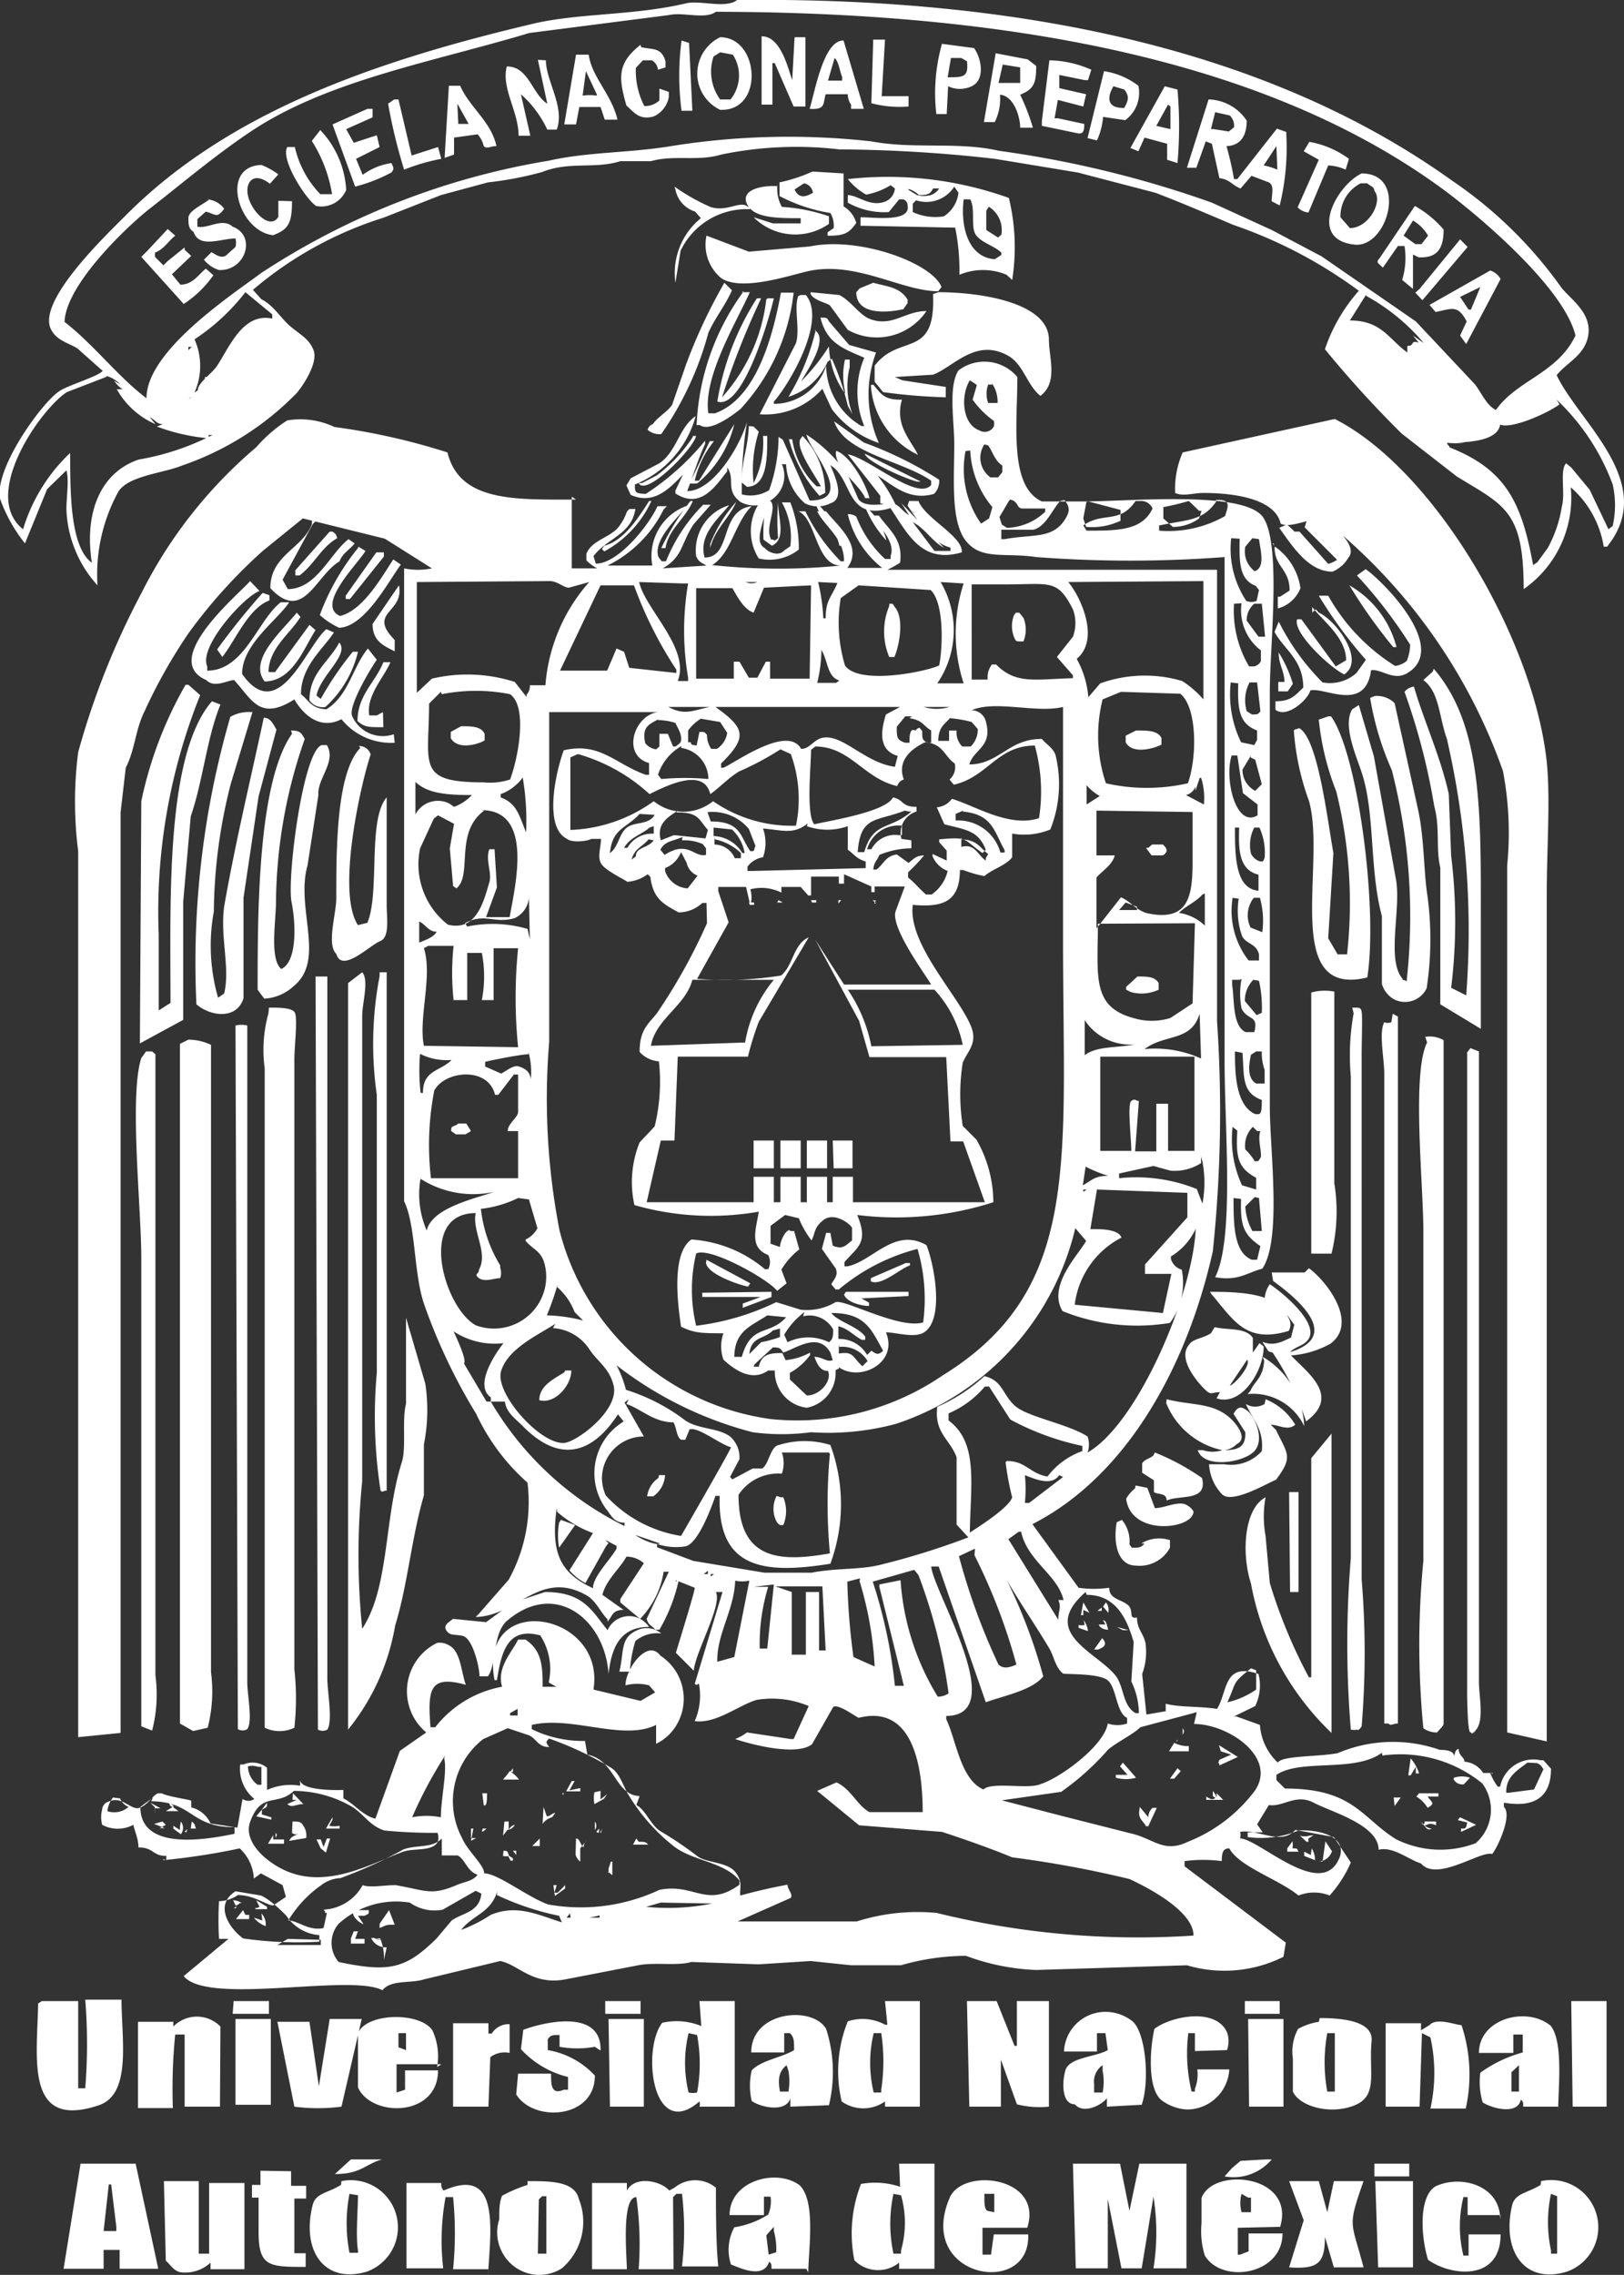 <svg id="Capa_1" data-name="Capa 1" xmlns="http://www.w3.org/2000/svg" viewBox="0 0 34.48 48.27"><rect x="0" y="0" width="34.48" height="48.27" fill="#333333" stroke="none"/><defs><style>.cls-1{fill:#fff;}</style></defs><g id="Grupo_1006" data-name="Grupo 1006"><g id="Grupo_1005" data-name="Grupo 1005"><path id="Trazado_666" data-name="Trazado 666" class="cls-1" d="M15.65,0c6.41-.07,11.51,1.2,15.19,3.84a9.08,9.08,0,0,1,2.28,2.22c.18.27.72.57.59,1.11-.1.39-.44.52-.66.79.47,1,2.16,2.29,1.07,3.64l-.07,0a2.12,2.12,0,0,0-.7-1.26,2.36,2.36,0,0,1-1,2.16c0-1.67-.41-1.77-1.42-2.39L29.76,9.2a23.07,23.07,0,0,1-1.63-1.79,3.6,3.6,0,0,1,.72-1.24,9.87,9.87,0,0,0-2.67-1.4c-.54-.23-1.1-.47-1.65-.68l-1.65-.43-1.76-.29a30.29,30.29,0,0,0-3.3-.2,7.85,7.85,0,0,0-2.51.11c-.49.15-1,0-1.49.14l-.65,0c-.53.17-1.09,0-1.66.23a7.3,7.3,0,0,1-1.15.22l-1,.27-1.22.48A7.92,7.92,0,0,0,5.37,6.15l.18.2c.26.13.4.39.61.57s.41.27.5.52-.2.71-.36.9A6.22,6.22,0,0,1,3.86,9.88c-.39.16-1.11.21-1.34.54a3.65,3.65,0,0,0-.45,2,2.53,2.53,0,0,1-.66-1.61c0-.27.06-.62,0-.83L1,10.38.53,11.53l0,0A3.29,3.29,0,0,1,0,10.58C-.12,9.93.9,8.53,1.26,8.3c.17-.12.82-.31.92-.43l-.54-.48c-.2-.12-.46-.17-.57-.43C.81,6.32,2.4,4.85,2.72,4.52c2.16-2.14,5.2-3.21,8.53-4,1-.25,2.18-.18,3.32-.45C14.87,0,15.41.19,15.65,0ZM15.2.25c-.23.17-.69,0-1,.07L11.24.7c-2.07.62-4.27,1-5.9,2.08-.78.52-1.47,1.11-2.19,1.67-.5.4-1.75,1.6-1.78,2.38C2,7.32,2.51,8,3.11,8.45h0c0-1,1.78-2.17,2.44-2.66a15.78,15.78,0,0,1,6.1-2.38c.84-.19,1.69-.16,2.6-.31A15.77,15.77,0,0,1,18.5,3c.9.17,1.85,0,2.71.2a22.59,22.59,0,0,1,4.52,1.1L27,4.88l1.06.56,2,1.38,1.26,1.34c.13.17.24.44.44.54.45-.64,1.3-.77,1.69-1.58-.24-1-2-2.5-2.78-3.08C27,1.33,21.62.26,15.2.25Zm.09.54c.84,0,.94,1.58,0,1.54a.85.85,0,0,1-.4-1.14A.86.86,0,0,1,15.29.79Zm1.58,0h.23V2.26h-.25l-.4-.92-.05,0v.88l-.23,0,0-1.45c.4,0,.55.64.65.93h0ZM18,2l-.47,0c-.06.21,0,.33-.34.31v0c.12-.4.3-1.46.72-1.45v0l.43,1.45h-.27V2.22A.37.37,0,0,1,18,2ZM18.54.84l.25,0-.07,1.2.57,0,0,.22a2.33,2.33,0,0,1-.79-.07ZM14.63.91l.07,1.44-.23,0,0,0a5.71,5.71,0,0,1,0-1.49h0ZM20.1,2.42l-.22,0A3.82,3.82,0,0,1,20,.93l.68.09c.15.2.25.67-.05.81a.58.58,0,0,1-.5,0ZM13.61,1c.26.06.43,0,.52.3v.13h0l-.16.05a.26.26,0,0,0-.13-.2l-.19,0-.15.16a1.63,1.63,0,0,0,.18.81A.44.44,0,0,0,14,2.13L14,1.88l.2.07v.11a.56.56,0,0,1-.32.41c-.31.09-.43-.1-.58-.23-.18-.62-.18-.91.3-1.29Zm1.68.11-.14.09a1,1,0,0,0,.14.91h.22a.81.81,0,0,0,.05-.95ZM21.23,2a1.09,1.09,0,0,1-.11.59l-.23,0,.25-1.46h0l.68.13L22,1.4c0,.37-.05.49-.34.61a4.59,4.59,0,0,1,.27.7l-.27,0c0-.24-.14-.68-.43-.7Zm-9-.84.27,0c.06.47.49.85.61,1.38l-.27,0-.09-.27-.45,0-.07.37-.16,0-.09,0Zm7.89.48c.33,0,.45,0,.41-.34l-.12-.07-.22,0Zm-2.4-.41-.14.48h.3V1.63c-.05-.11-.07-.32-.16-.4Zm4.56.05a2.27,2.27,0,0,1,.89.2l-.07.22h-.07l-.54-.11,0,0,0,.28.57.13L23,2.26l-.54-.14-.07.39.07,0,.56.12c0,.1,0,.22-.13.2l-.77-.16V2.57Zm-10.69,0c0,.43.41,1,.23,1.47l-.2,0A2.31,2.31,0,0,0,11.06,2l.2.88-.09,0-.16,0c0-.52-.37-1-.25-1.47.47,0,.53.58.86.79l-.2-.93Zm9.7.09-.09.39h.46l0-.07V1.5l0-.07Zm2.15.14a1.59,1.59,0,0,1,.73.31.72.72,0,0,1-.28.73l-.47-.07a1.48,1.48,0,0,1-.13.5h0l-.2-.05Zm-11,0-.07.52a1,1,0,0,1,.3,0V2ZM9.64,2.92v.36l-.2.07,0,0,.09-1.53.24,0c.2.46.66.76.77,1.28-.14,0-.19.07-.27,0a.55.55,0,0,0-.13-.25Zm14-1.09c-.14.24-.14.47.23.46.08-.15.12-.24,0-.39Zm1.09,0,.27.07a9,9,0,0,1,0,1.56l-.22-.07V3.05l-.48-.13-.13.29L24,3.14Zm-15,.8.22,0,0,0-.24-.43h0Zm15.93-.52a1,1,0,0,1,.81.45c0,.26-.09.53-.43.54a6.75,6.75,0,0,1,.16.7l.07,0,.84-1.07.2.07,0,.05a5.16,5.16,0,0,1-.14,1.51L27,4.27c0-.16.06-.33-.06-.4l-.37-.14L26.34,4c-.2-.08-.22-.19-.45-.22l-.16-.73L25.6,3l-.2.56-.2,0Zm-17.29,0h.09L8.74,3.3l.56-.18.07.25v0a4.22,4.22,0,0,0-.79.23,11.42,11.42,0,0,1-.34-1.4Zm16.43.11-.25.45.3.07V2.26Zm-17,.09h.11l0,0,0,.18-.56.25.16.29L8,2.87l.06.25-.5.25.14.34a1.37,1.37,0,0,1,.61-.25v0c.05.1.06.13,0,.2a3.42,3.42,0,0,1-.77.3L7.06,2.64Zm18,.07-.09.36.06,0,.32.05.11-.09a.3.3,0,0,0-.09-.25Zm-19,.38a2,2,0,0,1,.55,1.27.57.57,0,0,1-.64.34c-.24-.17-.76-1-.61-1.25l.16,0a2.11,2.11,0,0,0,.54,1l.25,0,0,0a3,3,0,0,0-.43-1.13Zm21,.25a2,2,0,0,1,.84.36l-.07.23a1,1,0,0,0-.37-.09l-.42,1a.38.38,0,0,1-.23-.11L28,3.39l-.32-.18Zm-.7.09-.27.41a1.4,1.4,0,0,1,.29.09ZM6.2,4.27c0,.47-.08.6-.4.72-.73-.07-1.15-1.46-.25-1.49a1.58,1.58,0,0,1,.36.2l-.18.2c-.12-.1-.35-.21-.45,0-.16.36.42,1.06.63.7l0-.34Zm11.71-.59v.7a.59.59,0,0,1,.27.35c-.14.2-.24.28-.61.27l0-.07.13-.09a.52.52,0,0,0-.07-.32,3.53,3.53,0,0,1-1.08-.36V3.87a3.38,3.38,0,0,0,.7-.23Zm11,0c1,0,.55,1.6-.16,1.51-1-.12-.37-1.26.16-1.51ZM18.27,4.79V4.61c.3,0,1.07.11,1-.25a.14.14,0,0,0-.09-.13h-.09l-.22.27A1.57,1.57,0,0,1,18,4.3V4.14c.22,0,.48.27.81.13A.33.33,0,0,0,19,4l-.09-.07a1.56,1.56,0,0,1-.52.2A1.35,1.35,0,0,1,18,3.8v0a7.63,7.63,0,0,1,3.42.4,4.43,4.43,0,0,1,.07,1.74l-.12-.11a1.3,1.3,0,0,0-1,0,4.57,4.57,0,0,0-.09-1Zm-1.2-.9-.2.13c.09.2.24.16.39.07a.23.23,0,0,0-.19-.2Zm-.56,0a.79.79,0,0,0,.09.5,3.71,3.71,0,0,1,1,.2l0,.16A1.25,1.25,0,0,1,16,4.61l.41.13H17l0,0V4.63l0,0c-.49,0-1,0-1.14-.3s.3-.4.64-.38Zm2.78,0v.14l.18.11a.57.57,0,0,0,.29,0A.35.35,0,0,0,19.94,4l-.13,0c-.06.12-.12.14-.3.14a.5.5,0,0,0-.22-.13Zm9.6,0a.78.78,0,0,0-.43.72l.2.23c.4,0,.71-.57.52-.79,0-.09-.09-.1-.15-.16Zm-14.57.07a4.37,4.37,0,0,0,.76.43c.36.12.64-.15.8,0l.09,0-.05,0v.05a1.55,1.55,0,0,0-1.47.88L14.34,6h0a1.5,1.5,0,0,1,.54-1.37l-.12-.14a.61.61,0,0,1-.42-.47Zm5.94,0a.7.7,0,0,1-.81.29l-.07.07V4.5a1.14,1.14,0,0,0,.66.09.69.69,0,0,0,.31-.5l0,0ZM4.39,4.23a.49.49,0,0,1,.37.2c-.16.21-.17.12-.39.06l-.18.16,0,.16c.23.05.53-.2.75,0,.51.19.28.94-.29.92a.66.66,0,0,1-.32-.22l.16-.16c.1.06.21.14.31.07L5,5.24a.37.37,0,0,0,0-.18c-.31,0-.77.22-.89-.14-.1-.06-.11-.14-.11-.29s.24-.25.45-.4Zm16.14,0-.07,0c-.07.57.09,1.23.66,1.27l.14-.09V5.36c-.14-.14-.45-.22-.55-.39s0-.54-.11-.74ZM30,5.4,30,6.13h0l-.23-.19a1.59,1.59,0,0,0,.05-.72l-.14,0-.32.46h0c-.09-.1-.16-.1-.07-.2l.75-1.11a2.27,2.27,0,0,1,.61.5c0,.4-.13.61-.53.59ZM21,4.38l-.06.09,0,.41.25.16,0,0,.07-.06A.58.58,0,0,0,21,4.39Zm9,.3L29.8,5V5l.25.18.13,0L30.32,5V5A.89.89,0,0,0,30,4.68ZM3.56,4.86,3.72,5v0c-.15.12-.24.29-.43.36v.09l.18.18.09-.09.36-.29v.05l.14.13-.41.39.18.22c.26,0,.38-.21.54-.34l.16.14a2.29,2.29,0,0,1-.63.61h0l-.9-1,.14-.14ZM15,5l.9.34,1.29-.11c1.05-.22,2.6.35,2.8.86l-.07.09c-.79,0-1.79-.68-2.83-.41-.41.1-1.37.41-1.78.13A.92.92,0,0,1,15,5ZM31,5.08l.16.16L30.2,6.37l-.15-.16.09-.08Zm.64.66a.39.39,0,0,1,.22.18L31.13,7.3,31,7.12l.14-.3c-.19-.36-.31-.27-.66-.2l-.13-.15ZM15.38,6l.16.16c-.14.32-.35.57-.5.9a6.86,6.86,0,0,1-1,2.15.38.38,0,0,1-.29-.09A.17.17,0,0,1,13.86,9c.11-.16.3-.25.41-.41l.29-.84A11.37,11.37,0,0,1,15.38,6Zm3.16,0c.29.08.57.09.73.36v.07l-.09.13c-.4.09-1,.11-1-.36l.07-.08Zm12.89.09L31,6.3l.18.27h.05Zm-15.69.11.18,0c-.27.61-1,1.8-.88,2.57l.14,0c.84-.3,1.21-1.52,1.4-2.56h.27a4.34,4.34,0,0,1-1.13,2.47c-.14.11-.64.5-.86.34l-.07,0a5.17,5.17,0,0,1,1-2.84Zm4.18,0c.93,0,2.34.23,2.35,1,0,.4.2.91-.18,1.2-.29-.23-.36-.68-.7-.86-.68-.37-1.15.25-1.58.41L19,8V8l.16.07.92.14v.22a11.92,11.92,0,0,1-1.33-.11l-.18-.22,0-.34c.53-.7,1.3-.12,1.24-1.52Zm-2.71,0,.61.06c.26.13.43.44.68.52.46.15.72-.18,1.17-.18A1.27,1.27,0,0,1,18,7l-.38-.52c-.08-.06-.33-.1-.41-.24Zm-12,0a4.47,4.47,0,0,1-1.08,1,1.39,1.39,0,0,1,0,1.13l.07-.05c0-.16.3-.35.41-.52.27-.41.55-1.13,1.17-1l0-.09ZM29,6.26l-.34.54c.67,0,.82.39,1.22.68l0-.14c.17,0,.05-.13.24-.07L30,7.12l0,0,.23.16a4.32,4.32,0,0,0-1.22-1Zm-12,0c.09,0,.07,0,.11,0,.47.57-.43,2-.68,2.26l0,.05a1.17,1.17,0,0,0,1.11-.81h0a1.51,1.51,0,0,0,.75,1.28l.06,0a1.87,1.87,0,0,1,0-1.45c-.47-.2-.8-.32-.93-.85.14,0,.14,0,.18.08l.43.5.57.16a2.55,2.55,0,0,0,.06,1.92,2.09,2.09,0,0,1-1-.72l-.2-.43a1.61,1.61,0,0,1-1.33.54l.77-1.51c.09-.29-.05-.76.05-1Zm-.7.07h.13c-.12.51-.67,2.37-1.2,2.19a5.74,5.74,0,0,1,.84-2.19l.09,0a17.29,17.29,0,0,0-.83,2.1h0a3.75,3.75,0,0,0,.94-2.08Zm1,.68c.31.18-.18.88-.29,1.08l0,0a4.26,4.26,0,0,0,.59-.74l0,0a1.82,1.82,0,0,0,.34,1l0-.05a1.52,1.52,0,0,1,0-.67l.1,0v.16a1.69,1.69,0,0,0,.06,1h0L18,8.61a5.58,5.58,0,0,0-.34-1l-.09.07a1.35,1.35,0,0,1-.83.74A4.87,4.87,0,0,0,17.32,7ZM4.24,7.21l0,.06h0Zm-.06,0ZM4,7.36l0,.07.07-.07Zm25.83.14.05,0-.05,0ZM26,11.82a26.44,26.44,0,0,1-4,0c-.68-.1-1.16.07-1.49-.34s-.25-1.31-.25-2.06c0-.49-.13-1.22.09-1.56A.91.91,0,0,1,21.6,8c0,1-.18,2.32.52,2.64l.88,0c1,0,3.43-.24,3.82.34s.14,2.75.14,3.69v8.81c0,.92.26,2.83-.16,3.44-.32.08-.51.27-1,.18.41-.81.2-3.16.2-4.57ZM4.45,7.91ZM4.35,8H4.4l-.05.07ZM2.25,8l-.83.32c-.56.36-1.84,2.19-.93,2.91a3.69,3.69,0,0,1,1-1.62l0,0c0,.85,0,2,.46,2.33-.17-1.1.21-1.93,1-2.19a5.41,5.41,0,0,0,1.56-.52H4.5l-.07,0,0,.07a4.09,4.09,0,0,1-1.1-.25L3.46,9c-.13,0-.14-.07-.28-.15L3.3,9h0a1.73,1.73,0,0,1-.82-.74l.12,0a.77.77,0,0,1-.18-.18l.13.07a.68.68,0,0,0-.28-.17Zm2,0Zm-1.93.07.05,0H2.32Zm2,0h.05c-.05,0,0,0-.06,0Zm16.27,0c-.2.33-.16.93.2,1.06a.22.22,0,0,0,.31-.08.24.24,0,0,0,0-.12,1.92,1.92,0,0,1-.45-.45l.09-.31-.07-.05Zm.48.09-.09,0a.58.58,0,0,0,0,.39v0l.2,0,0,0a.68.68,0,0,0-.13-.43Zm-2.53,0c.17.2.23.33.61.32-.16.54.19.86.34,1.17a1.75,1.75,0,0,1-1-1.48ZM4.11,8.38,4,8.47a.2.2,0,0,0,.09-.09Zm29,.2c-.22.17-1,.53-1.26.43-.05.33-.61.37-.93.38v0l.18,0a1.41,1.41,0,0,1-.41,0v0c.07,0,0,0,.07.07s-.11,0-.07,0c1.26.47,1.61,1.16,1.86,2.53l.09-.06.22-.3a2.7,2.7,0,0,0,.3-.88c.08-.3-.05-.76.09-.92l.11.09.39.47.4.84.09-.07a2,2,0,0,0,0-.88,4.73,4.73,0,0,0-1.19-1.8Zm-14.42,2.1v-.16L18,9.64v0c.45.08,1.48,1,1.77.65V10.2c-.62-.43-1.84-.58-2.06-1.26l.63.45a7.94,7.94,0,0,1,1.6.79.38.38,0,0,1-.11.3c-.53.15-.85-.17-1.2-.39a3,3,0,0,1,.38.61l-.13.09c-.93.26-.77-.63-1.25-.92.08.2.33.71,0,.81a.6.6,0,0,1-.54,0,1.16,1.16,0,0,1-.4-.83l-.09,0a.61.61,0,0,1-.3.8.6.6,0,0,1-.58,0c-.33-.25-.1-.48-.28-.73V10c-.24.3-.56.82-1.1.47l0-.06.16-.34,0,0c-.29.3-.62.65-1.11.43l-.09-.2.09-.15.61-.32c.37-.25.42-.77.77-1a2.18,2.18,0,0,1-1.29,1.45c0,.17,0,.19.23.2a5.43,5.43,0,0,0,1.26-1.13v.07c-.16.35-.24.64-.38,1l0,0c.57,0,1.14-1,1.27-1.47h0a8.8,8.8,0,0,0-.11,1.54.74.74,0,0,0,.58-.09,3.41,3.41,0,0,0,.2-1.13l.09.06.57,1.29c1,0,0-1.06-.07-1.4a3.14,3.14,0,0,1,.88.86l.23.52c.12.14.35.11.54.1Zm-6.55-.14v1.52l.54,0a.91.91,0,0,1-.23-.17l0-.14c.12-.3.52-.34.7-.59s.12-.3.22-.36l.12,0c-.08.54-.6.62-.89,1l.05.16c.48,0,1.13-.82,1.31-1.22h.2v0l-.07.07A2.62,2.62,0,0,1,12.9,12v0L14,12,13.85,12a1.13,1.13,0,0,1,.74-1.27h0v0c-.16.22-.74.72-.61,1.09l.07.09h.09a3.58,3.58,0,0,1,.79-1.2h.16l-.36.41c-.27.4-.23.7-.66.94v0L15,12c-.11-.06-.17-.08-.22-.2a1,1,0,0,1,.7-1.08c-.2.26-.66.62-.52,1.11.59,0,.3-1,1-1.09v0c-.36.35-.43,1-.84,1.25v0A13.24,13.24,0,0,0,17.85,12c-.53,0-.52-1-.9-1.15l0,0h.15a3.93,3.93,0,0,0,.75,1.06h.07l0,0c0-.5-.39-.71-.57-1.06l.19,0c.23.3.8.73.45,1.2l-.14,0v0l.88,0A2.06,2.06,0,0,1,18,10.91a.29.29,0,0,1,.18.05,2.4,2.4,0,0,0,.61.9l.12,0,0-.07c.12-.3-.32-.72-.43-.85h.18c.21.3.52.5.45,1a2.42,2.42,0,0,1-.27.15v0h7v9.58a28.4,28.4,0,0,1-.09,4.88c-.53,2.38-1.79,4.75-3.83,5.79l.05.07.93,1.28a2.35,2.35,0,0,0,.65,0c0,.24.24.24.39.36s0,.31.2.27c0,.25.13.32.18.54a1.35,1.35,0,0,1-.07.66l.09.86.41-.07,0-.16c.29.08.7.05,1.09.11.23-.37.13-1,.88-.74a1,1,0,0,1-.07.68l-.45.22h.05l.5.18a1.21,1.21,0,0,0,.38.8c.09-.15.83-.12,1.27-.2a3,3,0,0,1,2.17-.07c.06,0,.25,0,.29.09s0-.09.11-.11c0,.15.13.18.12.27a.52.52,0,0,1,.4.24l.2,0,0,0c0,.05,0,0-.05,0a1.18,1.18,0,0,0,.16.29l.05,0a.72.72,0,0,1,.86-.56l.06,0,.16.18c0,.66-.42.82-1,.72l0,.09c.19.18-.15.89-.25,1-.24-.08-1.17.6-1.51.2-.26-.08-.6-.37-.9-.29,0-.53-1-.8-1.38-1s-.65.1-.95.05l-.25.41.12.17-.27,0-.05,0,0,.1a2.09,2.09,0,0,0,1.08-.14l.75.14.36.54a2.61,2.61,0,0,1-.45.7.89.89,0,0,0-.66,0c-.43-.35-1.26-.61-1.47-1l0,0c-.13,0-.16.08-.16.27a3,3,0,0,0-.79,0v.11l2.15,1.62-.05.3a2.8,2.8,0,0,1-2.05.18L22,41.8a4.76,4.76,0,0,1-1.49-.3,5,5,0,0,0-1.38.2l-1.06,0-.86-.09-1.1.07-1.43-.05c-.31.09-.77,0-1.13.07L12,42c-.7.13-1-.32-1.38-.39L9,42c-.28.09-.7,0-.88.23-.68-.36-3.71.33-4.22-.3l.95-.79v0l-.2,0a7.12,7.12,0,0,1,0-.8.73.73,0,0,0,.4-.13v0c.34,0,.62.22.75.22l.27-.18L6,40l-.46-.25-.15.11a.94.94,0,0,0-.3-.64,14.55,14.55,0,0,1-1.62.25c0-.06,0,0,.06,0l0-.09c-.3,0-.26-.18-.59-.18,0-.17-.07-.32-.11-.48a.7.7,0,0,1-.66,0,.62.62,0,0,1,0-.33.18.18,0,0,1,.13-.16c.29-.14.48.19.66.13s.28-.27.4-.31l.07,0c.16.08.59.13.63.16v.14a.61.61,0,0,1,.41.34l.57.09.11-.61a.21.21,0,0,0,.25,0,.82.82,0,0,1-.3-.73l.07,0a.48.48,0,0,1,.5.07l0,.47a1.21,1.21,0,0,1,.7-.09c0-.09,0-.07,0-.13h0c0,.22.67.23.92.22,0,.11,0,.09,0,.18.22.1.4.36.68.43l0,0,.52-1.44.56-.39a1.14,1.14,0,0,1,.23-1.9.37.37,0,0,1,.25.05c.25.12.26.56.36.84-.78-.22-.81.11-.75.9h.1a2.33,2.33,0,0,1,1.42-.86c-.12-.41.21-.73.34-1l.16,0c.3.21.37.47.36,1l.29,0-.16-.09a1.31,1.31,0,0,0-.18-1c-.68-.18-.82.32-.92.95h-.05c-.36-1.92,2.37-1.45,2.1.2l1,.24.31-.18-.13-.15a1,1,0,0,0-.5,0c0-.35.47-1,.74-.63a1.09,1.09,0,0,1,.32,1.51,1,1,0,0,1-.41.36l0-.4c-.7.35-1.79-.2-2.64,0v0l0,.09a2.46,2.46,0,0,0,1.13.25l.05.29c.6.12.58.86,1.11.88l-.07.19c.2.1.31.44.52.56a8,8,0,0,1,.77.52c.18.15.63.12.81.34s.08.38.11.5h0c.29-.08.62-.16,1-.23,0,.1.12.2.07.28l-1.13.5v0h2.05l.48,0a4.26,4.26,0,0,1,1.7-.18,17.85,17.85,0,0,0,5.45.48c0-.51-.93-1-1.36-1.2a23.21,23.21,0,0,0-2.49-.46c-.48-.2-1.12-.42-1.49-.54l-1.76-.14L17.35,38v0l.41-.18c.31.14.43.48.7.63l1.13,0c0-1-.22-2.29-1.36-2-.13-.07-.44-.3-.54-.23l-.45.79c-.33.26-1.31,0-1.63-.11v0a1.17,1.17,0,0,0,.25-.14l.93.14c.07,0,0,0,.06,0l.32-.7v0a2,2,0,0,0-1.11-.13c-.39.12-.86.51-1.31.45v0a1.35,1.35,0,0,0,.09-.79c-.07,0,0,.05-.09,0l.59-1.95-.05,0-.09,0c.14.28-.44,1.28-.47,1.67l-.38-.38c.06-.2.42-1.36.4-1.38l-.4-.16c0,.07,0,0,.06,0A3.55,3.55,0,0,1,14,34.58l-.09,0c-.07-.1-.14-.08-.18-.23l.47-1-.11,0v0a1.83,1.83,0,0,1-.5,1L13.17,34l0-.07.5-.76a.55.55,0,0,0-.37-.14c-.15.27-.43.49-.51.81l.45.32c-.24,0-.23.12-.34.25v-.05c-.15-.15-.24-.38-.43-.5-1-.58-1.48.43-2.37.45l.06-.06.64-.73a3.41,3.41,0,0,0,.4-2.06A4.47,4.47,0,0,1,10.11,30,12.15,12.15,0,0,1,9,27.66C8.78,27,8.83,26,8.58,25.49l0-4.95,0-8.48a1.46,1.46,0,0,0,.59,0l-1-.63L6.43,11l-.84.68A11,11,0,0,0,4,13.44a11.22,11.22,0,0,0-.93,1.65c-.2.4-.2.81-.4,1.2l-.11.95V36.77l-.9.09V18.06a8.2,8.2,0,0,1,0-2.1A16.59,16.59,0,0,1,3,12.59a9.84,9.84,0,0,1,2.44-3.1,3,3,0,0,1,.66-.57,1.69,1.69,0,0,1,1,.14,13.9,13.9,0,0,1,2.4.54c.26,1.06,1.46,1,2.73,1ZM28.34,8.89c2.14,1.09,4.23,4.71,4.5,7.28.08.78,0,1.87,0,2.78v18h0L32,36.76V18.36a7,7,0,0,0-.09-2A11.81,11.81,0,0,0,28.07,11c-.27,0-.69.22-.88.11-.12-.53-1-.65-1.63-.65-.24,0-.43.08-.61,0a1.94,1.94,0,0,1,.16-.86ZM3.18,9l0,0ZM15.59,9a2.33,2.33,0,0,1-.79,1.26l-.16,0v0l.43-.9.09,0v0a2.06,2.06,0,0,0-.41.84h.09Zm-12.32,0h.09v0ZM16,9.05l.11.11A2.67,2.67,0,0,0,16,10.25H16a1.9,1.9,0,0,0,.2-1l.09,0c0,.47,0,1.07-.43,1.08l-.11-.09c0-.53.12-.65.15-1.2Zm-1.29.2h.07c-.07.29-1.07,1.3-1.22,1h.07l.31-.16a3.16,3.16,0,0,0,.77-.82Zm2.33,0a1.72,1.72,0,0,1,.48,1.21l-.12.06a2.87,2.87,0,0,1-.65-1.2l0,0h.07a1.71,1.71,0,0,0,.52,1c.08,0,0,0,.09,0-.15-.27-.53-.79-.44-1ZM4.36,9.32h0c-.05,0,0,0-.05,0Zm26.76,0,0,0,.05,0ZM20.9,9.43a.51.51,0,0,0,.13.7h0l.16,0,.09-.11V9.88c-.17-.12-.2-.29-.3-.43Zm-3.14.14c.28.09.62.68.7,1l-.09,0c-.12-.29-.67-.65-.62-1Zm.18,0,0,0Zm2.56,0a2,2,0,0,0,.33,1.54L21,11l.07-.24a2,2,0,0,1-.47-1.2Zm-2.13.06,1.18.59v0h-.07c-.23-.05-1.06-.41-1.12-.59Zm3.05,1-.2.34.05.16.11.07a1.23,1.23,0,0,0,.81-.34l0-.07-.48,0c-.13,0-.08-.15-.26-.19Zm-6.71,0h0c-.16.38-.52.6-.58,1h-.09v0a5.39,5.39,0,0,1,.62-1Zm-.93,0h.05a2.31,2.31,0,0,1-1,1.07l-.05-.05.05-.07c.42-.11.72-.59.94-.93Zm1.86,0h0c-.16.38-.47.6-.56,1h0v-.09a2.9,2.9,0,0,1,.56-.9Zm6.87,0c-.17.18-.3.54-.57.61l-.68,0v.2l.07,0c.59-.11,1,0,1.27-.4.1-.16.14-.26,0-.43Zm2.73,0a5.29,5.29,0,0,1-.54.13V11l.2.18a.94.94,0,0,0,.56-.18l.05-.16-.05,0Zm-9,0c.14.19-.31.84,0,1,.06.08.29.19.41.05l.13-.09a1.5,1.5,0,0,0-.18-.93h.18a2.69,2.69,0,0,1,.18,1,1,1,0,0,1-.85.19,1.08,1.08,0,0,1,0-1.16Zm.12,0c.14.15-.11.54,0,.79,0,.05,0,0,.09.05l.07-.05a4.82,4.82,0,0,1,0-.76l0,0c0,.34.18.77-.13.92l-.18-.13a3.78,3.78,0,0,1,.06-.82Zm.94,0a2.15,2.15,0,0,1,.59.95l0,0-.07,0c-.06-.37-.45-.6-.5-.91Zm2,0h.2c.15.38.95.75.92,1.09-.92.27-1.19-.5-1.6-1.06.27,0,.3.17.48.27l-.16-.25,0,0,.9.94h0c-.24-.12-.4-.41-.66-.54l.46.61.34,0,0-.07,0,0c-.41-.11-.69-.57-.91-.89Zm3.77,0L23,11l.06.18a1.42,1.42,0,0,0,.73-.13l0-.18,0-.05Zm2.76,0c-.29.43-.61.39-1.22.52v.11l0,0a2.43,2.43,0,0,0,1.4-.31c.07-.22.13-.36-.2-.34Zm-7.59,0c.06,0,0,0,.06.09h0Zm6,0-.13,0c-.34.5-.69.22-1.11.52l.07.11c.66,0,1.18,0,1.4-.47a.26.26,0,0,0-.23-.16Zm-5.9.09a1.34,1.34,0,0,1,.48.75h0a2.43,2.43,0,0,1-.46-.73Zm9.47.11h.07c.22.15,1,.71.75,1a.71.71,0,0,1-.34.3c-.51,0-.85-.54-1.13-.93l.16-.07c.32.25.49.62.86.84a.63.63,0,0,0,.33-.2V12l-.81-.81v0l0,0Zm-21.17,0a.33.33,0,0,1,.2.09l-.2.2L6,12.3l.11.2,0,0c.61,0,.9-.76,1.29-1.06l.13.09c-.1.13-.26.21-.32.38-.51.3-.77,1.32-1.47.57,0-.7.67-.83.88-1.35Zm12.72,0a.23.23,0,0,0,.07.07ZM7,11.28h.06c.07.05.07.05.1.14-.34.19-.48.55-.8.79H6.27l0-.05V12.1Zm20.43,0h.16l.65.73,0,0c-.15.14-.33-.17-.45-.27s-.25-.28-.36-.43Zm-1.29.14a2,2,0,0,0,.32,1.33.28.28,0,0,0,.22,0l.05-.23-.07-.09c-.35-.13-.35-.5-.34-1Zm.45,0-.15.18a.52.52,0,0,0,.2.52c.23-.08.12-.45.09-.68Zm.43.11c.05,0,0,0,.05.07Zm.05.07a1.29,1.29,0,0,1,.54.88.71.71,0,0,1-.48.43v-.25h.05l.2-.13c0-.46-.31-.49-.32-.91Zm-19.46,0,.15.09c-.15.26-1.07,1.15-.54,1.38.49-.12.88-.82,1.13-1.2l.16.11c-.26.35-.76,1.32-1.31,1.34a1.62,1.62,0,0,1-.41-.27,5,5,0,0,1,.81-1.42Zm.38.12.16,0v.09l-.72.9H7.34l0-.07,0,0Zm21,.36H29c.37.26,1.75,1.65.9,2.19-.3.2-.56-.08-.79-.05-.12.91-1,.35-1.29.43-.05.2-.5.6-.74.41l0-.18c.33,0,.41-.12.59-.29,0-.59-.4-.8-.61-1.18l.09-.22,0,0a4.93,4.93,0,0,0,.93,1.29.85.85,0,0,0,.72-.2L29,14a9.45,9.45,0,0,1-1-1.36l.2,0a4.14,4.14,0,0,0,1.42,1.49.47.47,0,0,0,.25-.11,1,1,0,0,0,.07-.34,10.07,10.07,0,0,0-1.13-1.47h0Zm-20.14.27,0,2.35.32-.3a3.29,3.29,0,0,1,1.76.07l.25.32v-.05a.27.27,0,0,0,.07-.2h.33a3.73,3.73,0,0,1,.93-2.19l-.43.12c-.12,0-.25-.15-.43-.14Zm4.72,0c.13.58,1.09,1.41.82,2.1h.22v-.07a5.9,5.9,0,0,1,0-2H14.5Zm2.26,0,0,0a.31.31,0,0,0,.25,0Zm1.54,0a4,4,0,0,1,.11.77l.05,0c0-.39.12-.44.25-.75Zm2.6,0a2,2,0,0,1-.07,2.15l.56,0a3.41,3.41,0,0,1,0-2.12Zm2.71,0,0,0c.25.29.69,1.21.18,1.63a2,2,0,0,1,.25.86l0-.05.25-.29a2.8,2.8,0,0,1,1.74-.05,2.11,2.11,0,0,1,.45.39l0-2.51Zm-11,0Zm-3.3,3.41a1.35,1.35,0,0,1-1.13-.5c-.48.25-.84-.14-1-.42-.74.47-.9,0-1.28-.41-.13,0-.42.18-.59,0-1-.43.7-1.83.93-2.1l.2.21c-.32.11-1.3,1.18-1.11,1.6l0,.09c.79,0,1.07-1.07,1.56-1.45l.18,0c-.25.38-1,.89-1,1.52.78,1.11,1.36-.59,1.79-.95l.16.07c-.23.35-.7.72-.7,1.31.18.14.21.3.54.32.47-.29.55-.88.88-1.29L8,14v0c-.09.12-.63,1-.52,1.2a.71.71,0,0,0,.88.38Zm3.3-3.34Zm5.54,0-1,.05L16,13c-.21-.07-.35-.35-.45-.52h-.77v1.87l0,.05h.8l0-.36.12,0,.2.34.18,0,.18-.34h.09v.36h.84Zm11.43,0a2.13,2.13,0,0,1,1,1.31h0l-.07,0a11.06,11.06,0,0,1-.93-1.31Zm-10.42,0-.38.27a3.15,3.15,0,0,0,.09,1.43c.29.42,1.7.14,2,0,.07-.33.12-1.31-.18-1.6Zm2.4,2h.34a.45.45,0,0,1,.09-.32h.09c.42.43.85.31,1.63.29l0-.06-.34-.39.34-.43a.83.83,0,0,0,0-.58c-.33-.65-.48-.53-1.43-.53h-.72Zm-12.16-2c.12.59-.68.56-.09,1.16v.24c-.24-.12-.47-.22-.47-.58Zm4.28,0-.86,1.81h1l.2-.47.16.07.11.34,1,.11v-.07a8.58,8.58,0,0,1-.9-1.79Zm-7.17.16.14.05v.11c-.45.17-.71.83-1,1.2l-.11-.16c.29-.4.61-.8.94-1.17Zm23,1.43c0-.48-.49-.83-.72-1.13V13l.07-.07A.36.36,0,0,1,28,13c.35.15,1,1,.54,1.31-.3-.14-1.1-.89-1-1.17l.09,0,.73,1Zm-9.7-1.2c.1,0,.07,0,.11.06.22.24.1.84,0,1.07l-.11,0a1.39,1.39,0,0,1,0-1.08Zm7.32,0a2.31,2.31,0,0,0,.32,1.33l.11,0a.22.22,0,0,0,.14-.11v-.23a1.07,1.07,0,0,1-.41-1Zm.59,0-.16,0a.45.45,0,0,0-.16.36l.25.34.14,0ZM21.57,13h.07l.09.11a.67.67,0,0,1,0,.5l-.05,0c-.11,0-.11,0-.15-.09a.64.64,0,0,1,0-.47ZM5.71,14.26h.13l.73-1,.13.11v0c-.25.38-.48,1.08-1.08,1.09C5.26,14,6,13.38,6.3,13l.08.09c-.22.36-.66.65-.68,1.16Zm1.49-.63c.23.26-.4.7-.48,1.13l.09.07h0a6.77,6.77,0,0,1,.68-1l.11,0A2.31,2.31,0,0,1,6.91,15a.34.34,0,0,1-.34-.14c0-.58.41-.81.63-1.22Zm10.24.13a3,3,0,0,1-.09.73h.4l.07-.05c-.26-.08-.24-.42-.38-.65Zm9.7.07a2.79,2.79,0,0,1,.31.68l-.11.16-.2,0,0,0v-.2h.13c0-.24-.13-.38-.12-.63Zm-19,1.6c-.33,0-.4,0-.55-.13,0-.55.38-.82.55-1.25l.15,0v0c-.14.33-.52.71-.45,1.13H8l.13-.07Zm22.3-1.24c1.05,1.21,1,3.13,1,5.42l0,2.22h0l-.86-.52,0-2.9c-.1-.41,0-.84-.13-1.31a13.68,13.68,0,0,0-.63-2.42.29.29,0,0,1,.2-.11c.21.72.57,1.5.74,2.28l.05,1.31a11.41,11.41,0,0,1,0,2.8l.32.16a18.09,18.09,0,0,0-.41-5.44c-.17-.48-.16-1-.5-1.25l.2-.18Zm-4.31.29a2.31,2.31,0,0,0,.22,1.27l.28.06.06-.11v-.2c-.37-.14-.42-.43-.4-1Zm.4,0a.81.81,0,0,0-.06.61l.11.07c.12,0,.13,0,.18-.07l-.07-.61ZM4,14.53l.25.22a12.32,12.32,0,0,0-.88,5.09l0,1.6h0l.25-.16c0-2.17-.11-5.26.88-6.4l.18.07c-.29.71-.37,1.62-.63,2.37l-.16,1.81,0,2.51-.92.5L3,17a8.41,8.41,0,0,1,.94-2.47Zm5.36.15-.25.25c0,1.3-.28,1.67,1.15,1.67a1.39,1.39,0,0,0,.57-.06c.17-.45.38-1.54,0-1.81a3.72,3.72,0,0,0-1.45,0Zm14.44,0-.39.16a3.17,3.17,0,0,0,.07,1.78,3.93,3.93,0,0,0,1.74,0c.19-.51.21-1.6-.16-1.9Zm5.38.09a.53.53,0,0,1,.43.15l.5,2.27c.12.55.12,1.23.18,1.7a6.9,6.9,0,0,1,0,2.08.51.51,0,0,1-.68.24.55.55,0,0,1-.27-.33V19.44c-.27-1-.14-2.18-.43-3.05-.11-.34-.41-1-.2-1.34l.14-.09,0,0,.32,1.09.47,2.62c.11.63-.21,1.7.14,2.1,0,.05,0,0,.09.05l0-.05a12.49,12.49,0,0,0-.32-4.43,6.28,6.28,0,0,1-.46-1.53ZM19.75,15l-.14,0v0a.94.94,0,0,0,.55,0Zm1.74,2.67,0,.52c-.14.18-.42.25-.59.4a2.54,2.54,0,0,1-.45-.13l-.07,0c0,.71-.41.79-1,.74-.11.81.93,1.88,1.22,2.54.18.39-.06.56-.16.81a4.31,4.31,0,0,0,0,1.34l.29.29a2.68,2.68,0,0,1,.36,1.33,6.74,6.74,0,0,1-2.89.27c.25.6,0,.68-.27,1v.09l.06,0c.53-.1,1-.84,1.68-.45.16.39.39,1.57-.05,1.85-.2.13-.6,0-.81,0,.27.65-.55,1.06-1,.74,0,.08,0,0-.07.07a.75.75,0,0,1-.61.79.77.77,0,0,1-.68-.79h-.14c-.34.24-.7,0-.95-.23a.83.83,0,0,1,0-.56c-.44,0-.62,0-.9-.14-.08-.53-.2-1.56.22-1.85a2.7,2.7,0,0,1,1.56.63l.07,0a.32.32,0,0,0,0-.3c-.41-.16-.26-.54-.2-.92a5.89,5.89,0,0,1-2.64-.14,2.24,2.24,0,0,1,.11-1.33l.32-.34a4,4,0,0,0,.09-1.38.6.6,0,0,1-.41-.2c0-.45.16-.57.36-.81a12,12,0,0,0,1.07-1.92L15,19.16l-.09,0a.74.74,0,0,1-.5.2c-.24-.13-.46-.24-.55-.52s0-.19-.11-.29a.81.81,0,0,1-.43.16c-.14-.09-.48-.25-.56-.39s0-.35,0-.52l-.2,0c-.13.06-.43.08-.52,0-.52-.25-.22-1.49-.07-1.88.77-.18,1.09.29,1.74.52l.07,0,0-.25c-.58-.16-.33-1,.18-1.08v0h-2.3v7a14.59,14.59,0,0,0,.22,4,5.38,5.38,0,0,0,4.48,4,5.47,5.47,0,0,0,3.66-.93c2.95-1.82,2.55-4.54,2.55-9.17V15h0c-.56.14-1.44-.15-1.94.07a.32.32,0,0,1,.29.2c.18.58-.24.61-.34.95l0,0c.63,0,.84-.55,1.54-.54.09.11.24.19.29.34a2.59,2.59,0,0,1-.11,1.58,1.45,1.45,0,0,1-.85.08ZM14.19,15c.35.19.53.07.88,0v0Zm1,0c.63.45.69.64.12,1.2l0,.09.05,0c.24-.1,1.36-.92,1.65-.4.24,0,.28-.31.65-.23s.8.54,1.34.61l.06-.23v0c-.4-.12-.37-.5-.25-.88l.3-.16Zm-9.83.11L4.9,16.63a11.26,11.26,0,0,0-.36,2.71,4,4,0,0,0,.09,1.83l.13-.09c.13-.55-.09-1.19,0-1.85.24-1.37.58-2.78.84-4,.15,0,.2.14.27.25l-.38,1.42-.32,2.15,0,2.13c-.14.46-.7.39-1,.13a18.76,18.76,0,0,1,.72-6.1.79.79,0,0,1,.45-.1Zm14,.09-.14,0-.18.22c0,.23,0,.28.18.34l.09,0c0-.11,0-.29.09-.27s0,0,.12-.05l.06.07c0,.17,0,.18.1.25l0,0,.09,0V15.5c-.17-.1-.18-.22-.46-.26Zm.84,0c-.14.18-.27.2-.28.52h.23l0-.22h.09l.07,0a.42.42,0,0,0,.12.34l.18,0a.51.51,0,0,0,.15-.37l-.13-.15a2.46,2.46,0,0,0-.46-.08Zm8,0h.06c.57.79,1,4.07.77,5.54-1.84.45-.86-2.42-1.24-3.75a5.43,5.43,0,0,1-.32-1.49c.05-.05,0,0,.11-.05.4.2.6,1.93.73,2.65l-.11,1.81.2.34h.2a9.83,9.83,0,0,0-.23-3.46A5.64,5.64,0,0,1,28,15.27ZM14,15.25c-.22.12-.38.17-.3.52a.36.36,0,0,0,.23.13l.07-.06,0-.27c.12,0,.08,0,.18,0l.11.27h.05a.48.48,0,0,0,.11-.09c.05-.14-.06-.3-.11-.41a1.21,1.21,0,0,0-.38-.06Zm.88,0a.93.93,0,0,0-.27.25v.25h.06c0,.05,0,.05.12.07l.06-.29c.12,0,.1,0,.16.06a.53.53,0,0,0,.09.3h.12a.49.49,0,0,0,.22-.34l-.15-.23Zm-5.09.16c.23,0,.42,0,.5.16v.14c-.19.11-.59.19-.72-.05v-.13Zm-3.61.09c.2,0,.22.06.29.18a10.65,10.65,0,0,0-.61,3.44c0,.43-.14,1.22.11,1.44l0,0c.33-.14.32-.92.22-1.42s.24-3.2.64-3.33c0,0,0,0,.11,0,.21.35-.21.71-.18,1.06l-.23,1.49c-.26.91.39,2-.29,2.56a1,1,0,0,1-.63.27L5.47,21c0-1.64,0-4.4.73-5.43Zm17.94,0c.25,0,.46,0,.54.16v.14c-.2.1-.63.2-.76-.05v-.14Zm-4.77,2.33V18a1.8,1.8,0,0,0-.68.14c-.05.13-.11.14-.13.31l.07,0c.16-.12.18-.28.43-.32l.25.18c.13-.1.15-.15.33-.16l0,0v0a3.89,3.89,0,0,1-.34.36v.11c.13.1.25.25.38.36h.12a.84.84,0,0,0,.34-.5.57.57,0,0,1-.32-.31l0-.05.3.14,0-.07v-.14l-.16-.18,0-.06c.64-.06.5,0,.92.29l.07-.07c-.16-.41-.42-.42-.88-.54l-.16-.36a.44.44,0,0,0,.32-.18c.48.14,1.22.62,1.85.41a3.63,3.63,0,0,0-.09-1.54h0c-.8,0-1,.67-1.72.83l-.09-.11a.34.34,0,0,0,.11-.34c-.23-.16-.24-.42-.63-.45-.34.16-.59.42-.45.79a.2.2,0,0,0-.14.14c-.71-.16-1-.84-1.74-.84l-.09.07c0,.32-.11,1.39.07,1.58.34-.08,1.51-.26,1.67-.57.24.05.17.2.5.2v.1a.47.47,0,0,0-.32.58Zm-11.73-2a.25.25,0,0,1,.25.18c-.19.55-.74,2.91-.27,3.62l.2-.05c.27-.64,0-2.19.41-2.66v2.28c0,.28.07.69-.14.77s-.81.69-.93.27c-.21-.2,0-.85,0-1.18,0-1.05,0-2.67.51-3.19Zm6.85,0a1.08,1.08,0,0,0-.5.61l.07.09a5.57,5.57,0,0,1,1,0,.67.67,0,0,0-.58-.66Zm2.1.07a6.21,6.21,0,0,1-.88.47c-.23.14-.41.34-.61.48-.14-.6-1-.14-1.29,0A3.76,3.76,0,0,0,12.27,16l-.16.07v1.54A3.21,3.21,0,0,0,13.88,17a1,1,0,0,0,1.26,0,2.93,2.93,0,0,0,1.76.52l0,0A2.79,2.79,0,0,0,16.79,16Zm9.58.13c-.16.5.09,1.55.55,1.27l0-.23-.31-.24-.12-.8Zm.41,0-.18.3a.5.5,0,0,0,.27.45l.14-.14-.14-.52-.1-.05Zm-15.41.39a1,1,0,0,1-.52.43l0,.07c.36.13.4.42.54.74a5.47,5.47,0,0,0-.08-1.21Zm-2.33.09,0,.77a.54.54,0,0,1,.72-.23l.1.07a1,1,0,0,0,.38-.25c-.62,0-1-.05-1.25-.33Zm16.65,0-.09.27,0-.09a.28.28,0,0,1-.2.18v0l.38.2a1.39,1.39,0,0,0-.06-.57Zm-2.4.11v.45l.28-.18a1,1,0,0,1-.28-.23ZM9.33,17Zm.95.2c-.64.47-.24,1.37-.59,1.65l-.07-.05L9.55,18l.09-.52v0l-.34-.18-.09.07L8.92,18a1.62,1.62,0,0,0,.59,1.62c.61.15.76-.5.88-.9.06-.2-.09-.48,0-.7l.11,0,.05.81-.23.63,0,0,.5,0c.13-.72.5-2.27-.6-2.27Zm13,0,0,.95.39,0c-.06.21-.26.32-.39.47V19.7l.52-.66c.2.08.32.28.57.34,1,.21.95-.57.95-1.36v-.79Zm-2.83,0-.16.07,0,.14,0,0a.93.93,0,0,1,.95.68h.09l0-.05c-.23-.41-.26-.76-.89-.82Zm-1.24,0c-.61.24-.94.1-1,.88l0,0h.14c.19-.66.54-.46,1-.86l-.05,0Zm-4.82,0c-.19.13-.46.27-.36.63h0l.28-.11.67.07.05-.18c-.2-.22-.19-.38-.67-.37Zm.62,0,.08.23c.65,0,.62.32.84.63l0,0,.06,0c.05-.05,0,0,.05-.11l-.14-.36a1,1,0,0,0-.93-.35Zm-1.43.07c-.28.31-.58.3-.63.83h0c.18-.12.19-.41.36-.54s.46-.05.59-.27v0Zm3.57.2c-.3.25-.56.14-.95.11a.91.91,0,0,1,0,.61.5.5,0,0,0-.33.2l0,.09H16l2.38-.06v-.07l0-.07c-.2-.06-.24-.15-.38-.25l0-.5a1.3,1.3,0,0,1-.87,0Zm2,.25,0-.2a.69.69,0,0,0-.74.5l.09,0h0a.57.57,0,0,1,.58-.3Zm-4-.16,0,.18a.74.74,0,0,1,.61.36l.05,0a.88.88,0,0,0-.27-.5Zm11.07,0c0,.58,0,1.3.5,1.34l0-.07,0-.27c-.4-.1-.43-.49-.41-1Zm.41,0a.8.8,0,0,0-.07.55.31.31,0,0,0,.2.17c.06,0,.06,0,.09-.08a1.28,1.28,0,0,0-.11-.64Zm-12.84,0c-.15.14-.41.2-.54.43l.07,0a.6.6,0,0,1,.56-.3l0-.16Zm6.62.2,0,.21h0c.29-.08.35.18.52.29v-.05l.05-.09c-.18-.13-.22-.3-.58-.31Zm-5.92,0c-.2.09-.37.08-.47.27l.09.11c.5-.32.62.06.88,0v-.14l-.07-.09a1,1,0,0,0-.44-.08Zm.68,0,0,.16a.47.47,0,0,1,.43.29h.13v-.11a1.13,1.13,0,0,0-.55-.29Zm-1.4.05c-.13.16-.3.19-.36.43l0,0,.09-.07c0-.2.26-.17.38-.34Zm10.69.11.23,0c.1.09.11.16,0,.23h-.24l-.12-.16h.05Zm-10,.16a.6.6,0,0,1-.34.34l0,.06a.54.54,0,0,0,.48.37l.29-.37V18.6a.37.37,0,0,1-.31-.29Zm.77.18v.09h0l0,0Zm2.69.29,0,.2-.06,0-.05,0v-.15l-.59,0V19l-.06,0L17,18.82h-.41l0,.12a.94.94,0,0,0-.66-.07.57.57,0,0,1,0,.34l-.09-.39h-.59l0,.09.22.66-.67,1.2a7.59,7.59,0,0,0,1.78-.07c.26-.2.26-.67.59-.81l-1.06,1.79a6.34,6.34,0,0,0-.23.74l-1.49,0-.07,1.78-.29,0-.3,1.31H16v-.54h.43v.54h.14v-.54H17v.54h.13v-.54h.43v.54h.12v-.54h.43v.54h2.8v0l-.46-1.29-.27,0-.09-1.79-1.63,0-.22-.77-.93-1.72.61.95,1.85,0c-.15-.25-.84-1.18-.76-1.54l.2-.54h-.64v.12H18.5l0-.12Zm7.61.43c-.14.16-.35.24-.5.39v0a1,1,0,0,1,.55.27v-.68Zm.64.07a1.72,1.72,0,0,0,.34,1.33l.22,0,0-.13c-.06-.24-.27-.21-.36-.39a1.62,1.62,0,0,1-.07-.79Zm-14.94,0a.53.53,0,0,1-.3.43c-.43.13-.64-.12-1.06.11.05.05,0,0,.05.07a2.65,2.65,0,0,1,1.28.05l.05.22h0Zm15.39,0a.6.6,0,0,0-.07.63l.25.1a1.8,1.8,0,0,0-.05-.73Zm-9.4.05h.06l.05,0v.05l0,0h-.09Zm1.31,0,.07.07,0,0c-.05,0-.05,0,0-.06Zm-2,0,.09.05v0l0,0H16.5Zm1.24,0,.09,0-.06.07h0l0-.07Zm-1.87.05h.06l.05,0v.05l0,0h-.09Zm-7,0V20c.12-.05.31-.11.37-.23-.18,0-.24-.17-.38-.22Zm15,0-.14.16v0l.38,0,0-.07Zm-.59.45c0,1.1-.14,1.76.75,2a1.33,1.33,0,0,0,.79,0l.47-.31.05-1.7ZM11,22.22a10.53,10.53,0,0,1,0-2.1h-.52v1.1h-.25a2.6,2.6,0,0,0,0-1H9.92l0,1H9.63a5.53,5.53,0,0,1,0-1.15H9.09L9,20.12c.19.59-.12,1.48,0,2.07Zm.2-2Zm-3.14.41.15,0v11c-.11,0-.06.05-.13,0A10.29,10.29,0,0,1,8,29.13v-5.9a7.61,7.61,0,0,1,.06-2.52Zm-.37,0c.15.17,0,.65,0,.93v2.55l0,7.32a15.59,15.59,0,0,0,0,3.13v0c.58-.88.46-2.33.84-3.53.1-.31,0-.9.09-1.24l0-1.83.41,1.4A3.75,3.75,0,0,1,9,30.65L9,31.73c-.26.88-.35,1.93-.61,2.76a4.76,4.76,0,0,1-1,2.21V20.86Zm16.46.09c.21,0,.37,0,.45.14V21a.85.85,0,0,1-.59.05L23.91,21v-.06Zm-17.45,0,.25,0V35.61c0,.3.12.9,0,1.09a.21.21,0,0,1-.2,0Zm8.77.07-.77,0c-.14.55-.78.83-.88,1.4l2-.07a2.8,2.8,0,0,1,.61-1.33v0Zm10.85,0h-.16l0,.11c.05.28,0,.88.29,1l.18,0c.1-.37-.14-.24-.27-.5a1.67,1.67,0,0,1,0-.63Zm.29,0a.63.63,0,0,0-.18.45l.25.3.11-.05a2.61,2.61,0,0,0-.06-.68Zm-6.17,1.38A2.45,2.45,0,0,0,19.84,21H18a3.23,3.23,0,0,1,.5,1.2Zm7.48-1.13a1.12,1.12,0,0,1,.41,0l0,4.07a3.74,3.74,0,0,1-.06,1.49h0l-.43,0,0-5.54Zm-22.21.34c.2,0,.46,0,.54.09s0,.72,0,1V35.42a5.72,5.72,0,0,1,0,1.24.73.73,0,0,1-.63,0V22.67A2.89,2.89,0,0,1,5.7,21.5Zm23,0c.17,0,.18,0,.2.09s0,.63,0,.9V33.51a19.11,19.11,0,0,1,0,3.12s-.07.11-.09.07a.39.39,0,0,1-.14,0,22.12,22.12,0,0,1,0-3.64V22.84a5,5,0,0,1,.06-1.34Zm-3.24.13c-.18.6-.73.42-1.17.75a2.37,2.37,0,0,1,1.2.2Zm-2.44,0,0,.88c.26-.2.68-.15,1.06-.23v0a1.15,1.15,0,0,1-1.1-.58Zm6.54,0,.11.06,0,15c-.11,0-.15.06-.2,0l-.09,0V22.78c0-.33-.12-.86,0-1.09a.2.2,0,0,0,.15,0ZM5,21.76a.53.53,0,0,1,.25,0V35.69c0,.28.12.83,0,1a.2.2,0,0,1-.2,0ZM30.26,22a.6.6,0,0,1,.39.07l0,11v2.65c0,.22,0,.8,0,.85s-.08.12-.14.19a.48.48,0,0,1-.29-.09,18.31,18.31,0,0,1,0-3.55v-7c0-1-.25-3.35.08-4ZM4,22.06a1.13,1.13,0,0,1,.48.11V35.48a3.13,3.13,0,0,1-.07,1.18l-.31.07-.28-.16,0-14.42Zm7.22.18,0,.13c-.14,0-.66.1-.92.16v.1l.34.15c.12-.06.26-.19.38-.15s.23.1.25.27h0a1.57,1.57,0,0,0-.06-.61Zm20,0,.18.07V35.69c0,.28.11.79-.05,1s0,0-.07.07,0,0-.06,0-.07-.66-.07-.88V22.33Zm-22.29,0a4.3,4.3,0,0,0,0,.95l.05,0c0-.49.36-.45.61-.7v0a1.24,1.24,0,0,1-.71-.15Zm17.29.07c0,.4,0,1.14.43,1.33.07,0,0,0,.07,0s.07-.15.07-.3c-.44-.16-.37-.52-.41-1Zm.45,0-.11.07c-.05.23-.08.5.11.61l.18,0v-.29a1.06,1.06,0,0,1-.06-.39Zm-23.57,0h.13l.07.06V35.55a3.07,3.07,0,0,1-.07,1.17h0L3,36.63V26.69c0-1.06-.26-3.44,0-4.24Zm21,2.12.45,0v-.2l0-.81h.25l0,1h.56l0-2h-2v2h.61l.05,0c0-.25-.09-1,0-1.06s.08,0,.16,0ZM11,25V24l-.22,0c0-.16.21-.28.22-.4V22.8l-.09,0-.33.43h-.07c-.14-.6-1.06-.52-1.29-.09A6.05,6.05,0,0,0,9.15,25ZM9.72,23.84l.18,0L10,24V24l-.12.07h-.2L9.58,24c0-.1,0-.08.13-.14Zm16.45.07a2.31,2.31,0,0,0,.2,1.24l.3.09,0,0,0-.25c-.4-.21-.43-.46-.4-1Zm.43,0a.56.56,0,0,0-.16.48,1.22,1.22,0,0,1,.2.25c.1,0,.07,0,.12-.07s-.07-.4,0-.57L26.69,24ZM16,24.2h.43v.59H16Zm.57,0H17v.59h-.43Zm.56,0h.43v.59h-.43Zm.55,0h.42v.59H17.7Zm7.82.34,0,.14a1.05,1.05,0,0,1-.65.16l-.36-.1-.73.16V25a3.44,3.44,0,0,1,1.65.23l.12.31a2.42,2.42,0,0,0,0-.89Zm-2.44.14-.07.47c.19-.1.24-.2.54-.2v0a3,3,0,0,1-.49-.2ZM8.93,25a1.93,1.93,0,0,0,.13,1.11c.11-.48,1-.67,1.43-.82v0A2.08,2.08,0,0,1,8.91,25ZM23,25.24l0,.05.07-.05Zm-.23,2.44,1.92.18.18-.83-.56,0v-.2l.9-1,0-.52-1.92-.07-.14.84.09,0c.12,0,.51,0,.57.18a1.86,1.86,0,0,0-1,1.5Zm3.87-2.28-.2.2a1.2,1.2,0,0,0,.15.52h.2l-.06-.7ZM11,25.42a2.4,2.4,0,0,1-.79.23l0,0a2.91,2.91,0,0,0,.41,1.2v.05a.34.34,0,0,1,0,.22c-.12,0-.33.09-.45,0s0-.08,0-.18c.2-.37-.15-.81-.07-1.2-1.24,0-.68,2,0,2.38a1.11,1.11,0,0,0,1.42-.63,1.08,1.08,0,0,0,.05-.64c-.07-.31-.25-.33-.41-.52V26.3a.53.53,0,0,0,.25-.24l-.18-.61Zm15.19,0c0,.54,0,1.16.39,1.31l.11,0,.07-.29c-.35-.24-.43-.42-.41-1Zm-9.52.36-.31.23,0,.38.2.07c0-.09.08-.29.16-.34s0,0,.09,0l.05,0,.11.39a1.57,1.57,0,0,0-.38.43l.11.29-.2.16h0c-.19-.25-1.45-.95-1.72-.79a3.3,3.3,0,0,0,0,1.53,5.37,5.37,0,0,0,1.7-.5l.52.16a1.2,1.2,0,0,0,.74-.16c.19-.07,1.35.58,1.86.43a3.75,3.75,0,0,0-.12-1.56,4.23,4.23,0,0,0-1.67.86l-.07,0-.09-.11c.05-.1.16-.19.09-.34l-.29-.41.09-.34h.09l0,0,.05.27c.21.09.27,0,.41-.11v0l0-.27c-.08-.12-.4-.33-.61-.16s-.16.26-.25.43a2,2,0,0,1-.27-.47Zm8.77.16a1.34,1.34,0,0,1-.58.72c0,.05,0,0,0,.05a.33.33,0,0,0,.23.23,1.43,1.43,0,0,1-.25,1.13,4.23,4.23,0,0,1-2.28-.25c-.33-.54.35-1.21.5-1.49l-.23-.27a5.77,5.77,0,0,1-3.8,4.15,5.52,5.52,0,0,1-1.81.18,4.69,4.69,0,0,1-1.24,0,8,8,0,0,1-2.89-1.42,2.33,2.33,0,0,1,.2.52,4.08,4.08,0,0,1,1.26.65c.28.19.69.15.95.34a.59.59,0,0,1,.2.48l-.2.38.05.05.43-.23h.2c.15-.09.17-.47.36-.5l0,0a1.84,1.84,0,0,1,1.09,0,3.64,3.64,0,0,1,0,2.52c-1.43.23-2.4.1-2.35-1.44l-.09,0c-.08.23-.36,1-.63,1.07a1.25,1.25,0,0,1-.61-.05v.07l.77.29,1.51.25,1,0c.52-.1,1-.06,1.43-.16a16,16,0,0,0,1.9-.59l-.25-.27V30.92c-.14-.38-.48-.52-.41-1.07a3.62,3.62,0,0,0,1-.65c.39.09.38.39.65.63s1.12.38,1.54.65a.5.5,0,0,1,0,.34c1.08-.61,2.28-3.45,2.3-4.83ZM15,26.73l.93.5-.05.07c-.24-.05-.88-.28-.89-.51Zm4.23.07.09,0,0,.05c-.23.08-.6.44-.83.34l0-.07Zm8.56.11c.34.24,1.07,1.14.46,1.6a2,2,0,0,1-.84.25c.35.37,1.06.86.32,1.4A5.89,5.89,0,0,0,27,28.67l.23,0v0a.35.35,0,0,1-.3,0l-.13-.2c.24.1.42,0,.61-.09l.07-.27c-.18-.24-.29-.46-.63-.52a.58.58,0,0,1,.11-.34h0c.25.16,1,.78.84,1.13-.09.18-.29.18-.41.31,1.15-.35.08-1.19-.36-1.51L27,27l.7,0Zm-15.95.34a5.75,5.75,0,0,1-.23.66,3.33,3.33,0,0,1,.77.11l-.18-.18a1.34,1.34,0,0,0-.37-.53Zm4.54.16v.11l-.61.23,0-.09.38-.14v0H14.91v-.09Zm8.72,0Zm.59,0c.76,0,1.44.05,1.67.56a.26.26,0,0,1,0,.27c-.92.28-1.18-.25-1.64-.78Zm-7.73,0h1.33v.09l-1,.05h0l.16.09,0,.07c-.17,0-.47-.08-.53-.24Zm-.88.43a1.65,1.65,0,0,0-.43.48l.07.16h0a1,1,0,0,1,.88,0c.08-.06.09-.12.09-.27a.57.57,0,0,0-.64-.28Zm.56,0c.1.19.56.29.73.52v.07h-.07c-.19-.1-.28-.23-.5-.29v.27a.68.68,0,0,1,.61.34l.09-.09c.09.06.14.11.25,0-.25-.44-.37-.81-1.12-.8Zm-1.35.07c-.34.23-.69.32-.7.88l.09,0,.07,0c.2-.71.59-.44.94-.84v0Zm-6.71.18,0,.07.05.09s.3.62.22.68l.48.81h.09v-.09c-.38-.27.15-1,.27-1.15v0a1.59,1.59,0,0,1-1.17-.33Zm2.21,0c-.37.24-1,.52-1.15,1s.89,1.63,1.38,1.52c.32-.08,1.16-.74,1-1.24-.09-.34-.34-.49-.5-.73a1,1,0,0,0-.78-.46Zm14,.07c.28.07.66,0,.81.23,0,.09,0,.2,0,.31l.14-.2.09.07c0,.53-.48,1.28-1,1.1v0l.07-.13c-.15,0-.17.05-.25,0s-.69-.66-.41-1c.09-.14.28-.13.47-.25Zm-9.38.07c-.2.2-.46.12-.5.5l0,0,.25-.25a2.62,2.62,0,0,0,.4-.11l0-.18Zm.27.63a1.37,1.37,0,0,0,.52-.16l0,.05a1.31,1.31,0,0,1-.43.38v.14l.36.34c.28,0,.54-.31.45-.52-.17,0-.23-.15-.29-.3l0,0c.17,0,.26.12.39.07l-.05-.16c-.25-.44-.71-.1-1,0-.06-.09-.07-.11-.22-.11l-.39.36L16,29s0,0,.11,0c.06-.28.26-.29.5-.29Zm1.13-.34,0,.2c.32-.05.28.07.5.27l.11-.11a.62.62,0,0,0-.6-.3Zm9,.27a1.79,1.79,0,0,1,.88,1.47l0,0a1.2,1.2,0,0,0-1.2-.68l.06-.07c.08-.2.27-.27.29-.64Zm-.29,0-.41.61h0c.08,0,.46-.42.37-.55ZM12,29.08l.13,0c0,.32-.35.72-.68.63,0-.3.29-.44.53-.59ZM21.38,31c.4,0,.49.27.86.33a1.59,1.59,0,0,1,.74-.54v-.11a5.63,5.63,0,0,1-1.53-.56L21,29.42h-.09a2.07,2.07,0,0,1-.77.57v.15c.63.47.47,1.32.45,2.38.23-.15.84-.54.9-.75a5.7,5.7,0,0,1-.14-.75Zm3.39-1.31c.55.14,1,.06,1.38.43.08.08.36.4.11.52a.43.43,0,0,1-.27.13v0c.32,0,.46-.08.45-.38L26.19,30c.09-.16.16-.17.3-.06s.36.57.16.83-1.09.41-1.22,0h.11a.64.64,0,0,0,.41,0,1.65,1.65,0,0,1-1.19-1Zm2.1,0a1.29,1.29,0,0,1,.63.54h0c-.16.14-.35,0-.52,0v0l.11.11c.25.52.37.57,0,1.06-.17.06-.94.53-1.15.3a1,1,0,0,1-.27-.63H26a.87.87,0,0,0,.79-.28c.05-.46-.2-.68-.34-1a.38.38,0,0,0,.4,0Zm-13.52,0-.09.07.41.72a.89.89,0,0,0-.89.89.94.94,0,0,0,.08.36,2.75,2.75,0,0,0,1.6.86s1-1.73,1.06-1.88c-.26-.08-.7-.44-.88-.38l-.09.22-.09,0c-.1-.07-.09-.24-.16-.37-.42,0-.68-.28-1-.39Zm-2.91.05-.07,0s0,0,.05,0a6.76,6.76,0,0,0,2.84,2.64l0-.07c-.24,0-.3-.19-.39-.29a1.28,1.28,0,0,1,.27-1.79l.1-.07-.12-.15h0c-.58.89-1.27,1-2,.27-.14-.15-.37-.29-.4-.54l-.11,0s0,0-.06,0Zm17.83.68,0,6.35a5.83,5.83,0,0,1-1.71-3.17c-.2-.61-.16-1.58.31-1.83a2.26,2.26,0,0,0,0,.82l.09,1a10.87,10.87,0,0,0,.83,2h.05l0-4.65Zm-10.67.4-1,0a.69.69,0,0,1,0,.45,1,1,0,0,0-.92.45c0,1.36.83,1.44,1.94,1.24a11.44,11.44,0,0,1,0-2.11Zm6.92,0a5,5,0,0,1,1,.54c.13.51-.48.35-.75.48,0-.17-.18-.12-.27-.18v-.25l-.25-.16v-.2c.05-.09.17-.1.24-.17Zm-1.92.48,0,0,0,0,0-.05v0Zm-8.61,0,.13,0a.59.59,0,0,1-.25.45l-.13,0a.56.56,0,0,1,.24-.39Zm8.5,0c-.16.23-.48.1-.73,0a2.93,2.93,0,0,1,0,.59h.09l.72-.55Zm1.62.22.25.05.16.43c.22,0,.53-.18.7-.05a.34.34,0,0,1,.12.12c0,.38-1.33.54-1.43-.27a.82.82,0,0,1,.19-.22Zm3.26.14h.2l0,2.12-.18,0Zm-10.8.11.06,0,0,0a.76.76,0,0,1,0,.59l-.07,0a.23.23,0,0,1-.07-.07.59.59,0,0,1,0-.55ZM11.82,32c-.14,1,.11,1.39.77,1.7,0-.25.35-.58.5-.84l0-.06-.23-.12c.06.1.1,0,0,.14l-.43.77a1.1,1.1,0,0,1-.34-.27l.5-.79v0a2.43,2.43,0,0,1-.76-.45Zm.09.25.3.11-.34.48a1.56,1.56,0,0,1,0-.53Zm11.91,0a.71.71,0,0,1,.16.52l.05.07c.15,0,.2,0,.27-.09h-.07a.73.73,0,0,1,.61-.07v0l0,.16a.73.73,0,0,1-.72.38c-.39,0-.49-.48-.41-.92Zm-2.19.25-.22.16,1.06,1.71h0c0-.2.07-.26,0-.42h.11c-.12-.53-.77-.83-.9-1.45Zm-8.3,0c.05,0,0,0,.09,0Zm-.65,0v.07h0Zm.81.07c.13.1.45.23.52.18l0,0Zm.77.29Zm6.76,0a11.51,11.51,0,0,1,1.13,2.71c-.24.3-.84.41-1.22.55l-1-2.88h-.16c.07.59,1.68,3.16.32,3.17v.07c.21.43.3,1.28.79,1.49.17-.17.95,0,1.2-.11.41-.12,1.36-.81,1.44-1.29a.64.64,0,0,0,.41,0v-.12c-.24-.11-.22-.67-.43-.81s-.91-.11-.93-.13c-.17-.14-.19-.36-.29-.53-.32-.54-.65-1-1-1.62-.09-.1-.14-.34-.3-.42Zm-.32,0-.34.16a13.47,13.47,0,0,0,.84,2.3c.11.1.24.06.38,0A12.33,12.33,0,0,0,20.69,33Zm-6.44.36.07,0Zm5.15.09-.88.25A10.58,10.58,0,0,1,19,35.77h.19l-.52-2.1,0-.05.45-.09A5.4,5.4,0,0,0,19.91,36a.39.39,0,0,0,.23-.07v0a11.42,11.42,0,0,0-.64-2.51Zm-4.47.09,0,0,.09,0v-.07Zm.15,0,0,.05.07-.05Zm.52.09c0,.64-.4,1.18-.38,1.77l.36-.1.32-1.62a.76.76,0,0,1-.3,0Zm2.65,0-.27.07a14.37,14.37,0,0,0,.13,1.6l.45.2a7.48,7.48,0,0,0-.32-1.81ZM16,33.67l0,0,.31,0a4.15,4.15,0,0,0-.18,1.31h.16l.14-1.36Zm.81.11,0,1.33H17l.11,0,0,0V33.78l.28,0,0,1.24h.14l-.07-1.36-1,0Zm-5.24,0c.83,0,1,.41,1.33.81h0a.5.5,0,0,1,.65-.26.54.54,0,0,1,.23.19c-.64,0-.8.48-.86,1h0c-.07-1.13-1.1-2-2.13-1.15-.34.26-.23.91-.43,1.2h-.18c0-.21-.15-.82-.36-.86s-.26,0-.34-.11.05-.18.14-.25l.7.07.56-.41Zm11.48,0c-1,.87.24,1.27.64,1.78.18.24.14.63.42.79h.07a1.57,1.57,0,0,0-.16-.67l.05-.84c-.12-.39-.32-1-1-1ZM23,34l.13.22L23,34.16l0,.11-.05,0v0Zm-.52,0Zm1,0a.25.25,0,0,1,.05.22l-.11-.13Zm-.09.11,0,.07H23.3l0,0Zm.75.07Zm-.72.2c.07,0,.08.11.11.2-.12,0-.19-.06-.2-.11h.14Zm-.41,0a.5.5,0,0,1,.09.23h0l-.2-.07,0-.06a.32.32,0,0,0,.13,0s0,0,0,0Zm.7.14.25.07-.12,0Zm-10.33.95-.23,0c.11-.45,0-.74.43-.9a.48.48,0,0,1,.46.09.72.72,0,0,0-.55.16,2.78,2.78,0,0,0-.12.7Zm10.4-.84h0s0,0,0,0Zm-.07,0,.07,0Zm-.31.13c.06.06.1.14,0,.2L23.32,35v0c-.09,0,0,0-.09,0Zm3.16.64c-.41.33-.29.25-.5.72a1.75,1.75,0,0,0,.61-.27l0-.41Zm-15.57,1v-.14l-.16.09v.05Zm14.42-.07-1.2.32c-.15.15-.47.3-.68.47a5.53,5.53,0,0,1-1,.9l-1.26.18,1.31.34L24,38.9c.5.11.7.43,1.22.18A3.29,3.29,0,0,0,26.64,38c.49-.71-.56-1.42-1.29-1.42Zm-.3.34c.06.09,0,.1,0,.16l0-.07Zm-14.33,0-.52.23A1.67,1.67,0,0,0,9.81,39c.12.28.47.57.47.75.29,0,.93.51,1.36.66A3.93,3.93,0,0,0,14,40.1c.74-.15,1,.4,1.7-.11V39.9c-.33-.4-1-.41-1.4-.73a4,4,0,0,1-.94-1.06c-.12-.18-.19-.47-.37-.59a7,7,0,0,0-1.33-.63c-.08.07-.07.08,0,.18-.24,0-.27-.18-.43-.25ZM25,36.91c0,.06,0,0-.05.07Zm-.07.07a.64.64,0,0,0,.31.07l0,.11H25l-.18,0Zm.95.05.4.25h0l-.39.18c0-.09-.05,0,0-.12l.25-.11-.22-.07Zm3.46.16c-.58.43-1.72.12-2.24.47l0,.11.18.18c1.45,0,1.62.61,2.35,1.07a2.1,2.1,0,0,0,1.7.09.94.94,0,0,0,.14-1.27,2.76,2.76,0,0,0-2.12-.59Zm-2.1.06Zm-17.79,0a9.14,9.14,0,0,0-.7,1.31,1.57,1.57,0,0,1,.61,0c0-.38.14-1,.07-1.25Zm20.5.06a.92.92,0,0,1,.18.32h-.07l0,0,0-.14,0,0-.11.18-.05,0Zm2.48.09c-.22.17-.46.3-.45.64l.05,0,.54-.07.2-.43c-.05-.07-.05-.09-.14-.13Zm-27.16,0a.49.49,0,0,0,.2.47h.08l0-.38-.07,0a.39.39,0,0,0-.26,0Zm18.57,0,.28.32v0a.78.78,0,0,1-.43,0l0-.06.25,0v0l-.16-.18h0Zm7.28,0s0,0,.05,0Zm-20.23.12,0,.08-.06,0Zm14.11,0,.07.06-.14.16v0l.25,0-.05,0s-.07,0-.18,0l-.16,0,.05,0Zm-14.18.06a.7.7,0,0,1,.2.18H10.8l-.12,0,.1-.12Zm20.05.14a.56.56,0,0,1,.34,0l-.13.14a.21.21,0,0,1-.22-.11Zm-18.73.07.06,0-.11.2.23-.05,0,.07-.3,0ZM6.24,38c-.36.34-.69,0-.93.66-.13.37.24.71.41.83,1,.75,2.1.07,2.84-.2.23-.08.61,0,.73-.2a.3.3,0,0,0,0-.2l0,0a10.56,10.56,0,0,1-1.13-.05c-.31-.1-.42-.33-.68-.5A2.48,2.48,0,0,0,6.22,38Zm4,.05h.1c0,.12,0,.3-.07.25l0,0ZM31,38l0,0-.07.07,0,0ZM12.75,38c0,.05,0,.1,0,.18l.14-.11,0,0-.07.1-.2.11a.69.69,0,0,1,0-.25Zm13,0c.05.07.07.08.07.16l-.07-.05s-.07,0,0,0Zm-15.37.05,0,0-.13.09Zm19.75,0h.41v.07h-.23c.09.13.17.14,0,.24a.69.69,0,0,0-.24-.24Zm-18.2,0,.07,0v0c-.08,0,0,.08-.07,0Zm-5.71,0,.22.23c-.16,0-.24.09-.34,0l.2-.09,0,0-.09,0h0Zm19.61,0,.14.14h-.36v-.07c.12.08.16.07.22,0Zm3.76.09c-.15,0-.2,0-.25,0l.4,0-.13.18h0Zm-27.19,0a.56.56,0,0,0-.12.29.46.46,0,0,0,.45-.09v0a.32.32,0,0,1-.18-.18Zm.85,0-.27.2c0,.92,1.33.71,2,.57l0-.14c-.95,0-.87-.54-1.77-.55Zm-.06.11.22.12,0,0-.12,0v.11l0,0a.69.69,0,0,1,0-.13Zm.4,0,.09.06,0,.05-.07-.05Zm2.08,0c0,.1,0,.09-.11.15v.1l.2.06,0,.05h0l-.32-.07.11-.13Zm-2,.09.12.09-.27,0v0Zm20.53,0,.18.22a.27.27,0,0,1,.09-.2h.09l-.18.39h-.05c-.05-.11-.17-.15-.14-.34Zm-12.66,0,.07.2c.08,0,.1-.07.18-.07l-.07.09a.35.35,0,0,0-.2.14ZM31,38.56l.34.16v0l-.32.15V38.8c.1,0,.11,0,.13-.13l-.2-.05Zm-23.94,0,0,.05-.07.13a.55.55,0,0,0,.22,0l0,.06-.29,0Zm-3,.09s0,0,0,.07Zm6.65,0,.09,0c0,.1,0,.1,0,.16s0-.06.13-.09a.21.21,0,0,1-.16.11l-.09.12h0Zm-7.26,0,.07.07-.13.07,0,0c.07,0,0,0,.11,0l0,0-.23-.09Zm.62,0c.08.06.06.07.09.15l-.19,0c.08,0,.09,0,.08,0Zm8.56,0a.15.15,0,0,1,0,.18Zm17.61,0h.25v.08l0,0c-.16-.07-.18,0-.23,0s.1.08.14.07c-.12.07-.15-.09-.25-.16v0c.09.07,0,.1.1.05Zm-17.4,0,0,0Zm-9,0a.22.22,0,0,1,0,.27v0l-.16-.12,0-.06.14.09,0-.07s0,.08,0,0Zm2.37,0c.13,0,.18,0,.23.09A.35.35,0,0,1,6.5,39l-.36.06c.05-.11.12-.1.2-.16-.09.05-.1,0-.14,0ZM4,38.8H4v0c-.08.07,0,.11-.08.06Zm3,0H7s0,0,0,0Zm3.05,0H10L10,39h.11s0,0-.11.06l0,0Zm2.74,0h0c-.05.1,0,.1-.05.08Zm-2.53,0,.07,0v0c-.08.07-.12.1-.08,0Zm2.46,0h0c0,.1,0,.1-.06.07Zm-2.51,0,0,0Zm17.32,0c-.32.39-.8,0-1.2.07l0,0a.32.32,0,0,1,0,.14c.4,0,1.76,1.36,2.12.38.13-.43-.44-.58-.94-.55Zm-21.68.09c.06.07,0,.05,0,.14l0,0Zm7.75.05.05,0,0,0,0,0Zm14.29,0,0,0-.11.07,0,.07c.05,0,0,0,.05,0h-.09l-.14-.13a.34.34,0,0,0,.2,0Zm-22.09,0c0,.07,0,0,0,.09l.23,0v.09l-.34,0Zm7.76,0c0,.07,0,0,0,.07Zm-.05.07.05.07c.13,0,.15,0,.2.06h-.16l-.16,0Zm-2,0,0,.07,0,0Zm-2.13,0c-.2.21-.53.13-.81.23a9.5,9.5,0,0,1-1.34.61A.74.74,0,0,0,6.82,40a2.51,2.51,0,0,0-.7.75c.21,0,.43.23.75.16l.07-.32c-.08,0,0,0-.07-.07A1,1,0,0,0,7.7,40c.16.06.44,0,.7,0,.64.11.75.23,1.29,0,.19-.08.34-.08.45-.22-.23-.08-.25-.31-.42-.41l-.34,0,0-.12Zm2.85,0c.08,0,.09.13.16.19a.24.24,0,0,1,.07-.16l0,0,0,0-.14.18V39.5a.27.27,0,0,1-.1-.15Zm-5.29,0,.07,0-.09.3-.11-.09-.09-.19.09,0,.06.16h0Zm4.52,0c0,.07,0,.06,0,.16h.22l0,0H11.3Zm16.68.06.14.21A.32.32,0,0,1,28,39.5l.14,0c-.05,0-.05,0-.06,0Zm-.7,0a.37.37,0,0,1,0,.15c.12,0,.09,0,.13.07l-.24,0,0-.07Zm.41.15a.47.47,0,0,1,.07.25l-.23-.09,0-.09.14.07Zm-17.16.05c.08,0,.08,0,.12.11a.28.28,0,0,1-.13,0Zm.2,0h.07l0,.09h0Zm0,.09Zm-.11,0,.11.07,0,.05-.05,0Zm2.19.14H13l0,.29-.07-.06-.07,0,0,0c.07,0,.06,0,.06-.08ZM11.75,40h.07l-.05.16h.07L12,40v.07l-.22.16h0Zm1,0ZM5.19,40h0c0,.05,0,0,0,.05Zm7.58,0,0,.07Zm-2.67.12-.7.4a.91.91,0,0,1-.7-.15,1.81,1.81,0,0,0-1.51.45.62.62,0,0,0,0,.81c1.08.23,1.43.14,2.08-.5l.32-.38c.22-.16.59-.17.63-.57ZM5,40.13l0,0c-.48.31-.1.81.16,1a8,8,0,0,0,1.62.07l0-.09,0-.05a.92.92,0,0,1-.7-.41s0,0,0,0-.31-.33-.54-.43Zm5.56,0c-.15.47-.51.49-.77.82v0a3.11,3.11,0,0,0,.63-.32c.56-.23,1,0,1.51.16v0l-.06-.14a5.84,5.84,0,0,1-1.32-.44Zm-5.61.19a.35.35,0,0,1,.18.06c-.09,0,0,0-.11.05H5l0,0Zm.2,0h.05l-.07,0Zm.29,0,.23.14,0,.05H5.42c0-.05,0,0,.09-.05Zm8.59.05-.31.09v0a4.69,4.69,0,0,0,1.4-.07v0Zm-9,0,0,.09c-.08,0-.07.08,0,0Zm3.23.16.12.31c-.19,0-.15,0-.32.07v-.09Zm-3.1,0,.05.1-.06,0,0,0h.14v.09l-.28,0Zm2.31,0h.36c0,.1,0,.07-.09.12l-.14,0,.12.18,0,0a.41.41,0,0,1-.21-.18Zm4.63.07-.07.09v0l.7,0v0l0-.05a1.79,1.79,0,0,1-.61.07Zm-6.55,0a.33.33,0,0,1,.09.27.58.58,0,0,1-.25-.18l.18.06Zm2.66.72a.34.34,0,0,1-.33-.2h.06l.19.07v0L8,41.13h.07a1,1,0,0,1,.08.46Zm-.7-.34h.09l-.06.16.2,0,0,.1v0l-.29,0v-.11Zm-1.4.16-.22.13h.92l0-.11ZM.89,42.46h.77l0,1.85.15,0a11.81,11.81,0,0,0,0-1.88h.77c0,.84.22,2-.48,2.24-1.58.53-1.31-1-1.29-2.16Zm4.07,0h.75v.27H4.94Zm7.89,0h.75v.27h-.75Zm2,0h.75V44.7l-.75,0a.16.16,0,0,0,0-.11c-1,.86-1.23-1.1-.79-1.67a1.38,1.38,0,0,1,.83.07Zm3.94,0h.74V44.7l-.74,0,0-.11a.8.8,0,0,1-.92,0A2.82,2.82,0,0,1,18,42.89a1,1,0,0,1,.79.07l.05,0Zm1.74,0h.63l.38.95h.05v-.95h.68V44.7a1.94,1.94,0,0,1-.68-.05l-.34-.95h0l0,1-.67,0Zm5.9,0h.74v.27h-.74Zm6.93,0h.75l0,2.24h-.72ZM16.78,44.7c0-.1,0-.13,0-.18-.08.3-.6.21-.82.06a1.43,1.43,0,0,1,0-.65c.21-.22.64-.27.9-.43,0-.18,0-.28-.09-.36l-.12,0,0,.41h-.7c0-.88,1.3-1,1.59-.5a3,3,0,0,1,.06,1.62Zm6.72,0,0-.18c-.1.14-.49.35-.68.13-.27,0-.28-.44-.2-.72s.64-.28.9-.43l-.05-.36h-.11l-.07,0v.39h-.7a.88.88,0,0,1,.93-.84.92.92,0,0,1,.5.18c.3.2.4,1.27.22,1.79Zm9.58,0-.74,0c0-.1,0-.1-.05-.15-.07.34-.63.18-.81.06a1.49,1.49,0,0,1-.05-.63,2.77,2.77,0,0,1,.9-.43l0-.38H32.2l-.07,0v.39l-.73,0c0-.72,1-1,1.52-.58.27.33.17,1.27.16,1.82Zm-28.41,0-.75,0,0-1.53H3.72a11.62,11.62,0,0,0-.05,1.56l-.74,0,0-1.83.75,0V43a.7.7,0,0,1,1,0Zm4.7-.9H8.42l0,.06,0,.54h0l.18-.06,0-.41.7,0c0,1-1.42,1-1.7.36l0-.56,0-.59c.19-.44,1.32-.45,1.58-.06a1.3,1.3,0,0,1,.1.78Zm1,.9-.75,0V42.93h.75l0,.22.07,0a.42.42,0,0,1,.38-.2v.61l0,0a.51.51,0,0,0-.41.09Zm2.26-1.27a2.11,2.11,0,0,1-.75,0l0-.25c-.15,0-.19,0-.25.09l0,.23a1.76,1.76,0,0,1,1,.54c0,.92-1.3,1-1.67.4L11,44h.7c0,.23,0,.46.27.34l.09,0,0-.27a2,2,0,0,1-1-.59l.05-.41c.42-.16,1.67-.46,1.64.44Zm12.74.09,0-.38h-.09l-.05,0a3.45,3.45,0,0,0,.07,1.24h.07l0-.06a.82.82,0,0,0,.05-.41l.68,0a.9.9,0,0,1-.91.85,1,1,0,0,1-.52-.19c-.31-.23-.26-1.09-.16-1.52.35-.27,1.3-.46,1.54.07a.55.55,0,0,1,0,.38h0Zm2.65-.7c.51,0,1.15.07,1.1.5-.06.67.15,1.16-.38,1.36s-1.16,0-1.29-.3l0-.7a1,1,0,0,1,.11-.63A1.34,1.34,0,0,1,28,42.9Zm2.17.32-.05,1.56h-.72V42.93h.75l0,.15.18-.11c.15-.17.56,0,.68,0a3.33,3.33,0,0,1,.09,1.77l-.75,0v0a3.5,3.5,0,0,0,0-1.51ZM5,42.84l.75,0,0,1.82-.75,0Zm2,0h.68L7.25,44.7a3.86,3.86,0,0,1-1,0l-.36-1.8,0,0,.68,0,.2,1.37Zm5.92,0h.75l0,1.86h-.72Zm13.58,0h.75l0,1.86h-.73ZM8.62,43.5l0-.36-.16,0,0,.3,0,0Zm6-.36a2.68,2.68,0,0,0,0,1.26.39.39,0,0,0,.18,0,3.33,3.33,0,0,0,0-1.22Zm3.93,0a2.68,2.68,0,0,0,0,1.26h.16l0-.06a4,4,0,0,0,0-1.2Zm9.79,0-.16,0a3.45,3.45,0,0,0,0,1.24l.16,0Zm-4.93.68a.42.42,0,0,0-.18.4l0,.18h.12l.06,0a1.18,1.18,0,0,0,0-.46Zm-6.71,0c-.16.13-.19.29-.14.56h.11l.07,0a1.29,1.29,0,0,0,0-.44Zm15.55,0-.16.15,0,.41.16,0Zm-5.38,2H27a1.06,1.06,0,0,1-1,.36l.16-.18.18-.15Zm-19.42,0,.66,0c-.36.1-.44.31-1,.31Zm-5.74.09H2.88l.48,2.23H2.54l0-.4H2.2l0,.4H1.35Zm17.38,0h.75v2.23h-.75l0-.13a.71.71,0,0,1-.95-.05,2.89,2.89,0,0,1,.14-1.62,1.67,1.67,0,0,1,.83.06Zm3.69,0,1,0,.2,1h0l.21-1,1,0v2.22h-.7a4.84,4.84,0,0,0,0-1.52l-.25,1.52h-.43l-.29-1.47h0v1.47h-.68Zm6.4,0,.74,0,0,.27-.74,0Zm-23,.16,0,.31H6.5v.27l-.25,0,0,1.16.24,0v.29c-.77,0-1,0-1-.74l0-.73,0,0H5.35v-.27l.18,0v-.3Zm10.94,2.07h-.74c0-.1,0-.11-.05-.15-.12.37-.6.14-.81.06a1,1,0,0,1,.07-.79,1.91,1.91,0,0,0,.72-.27.71.71,0,0,0,.05-.38l-.05,0h-.09l0,0V47h-.73c0-.73,1-1,1.49-.63.34.34.19,1.31.18,1.85ZM7.25,46.28a1,1,0,0,1,.54,1.92c-.9.27-1.4-.44-1.15-1.42.07-.25.31-.24.6-.42Zm3.12,1.87H9.62a7.83,7.83,0,0,0,0-1.53l-.16,0v0a5.1,5.1,0,0,0-.05,1.51H8.63V46.32h.74a.18.18,0,0,0,.05.16v0c1.2-.53,1,.81.94,1.8Zm.83-1.87c.49,0,1,0,1.09.38a1.3,1.3,0,0,1-.36,1.47.89.89,0,0,1-1.24-.29.9.9,0,0,1-.09-.75c0-.19,0-.36.06-.5a3.23,3.23,0,0,1,.54-.23Zm3.1,1.87h-.74a7.13,7.13,0,0,0-.05-1.53c-.31,0-.21,1.16-.2,1.53h-.74V46.32h.74c0,.1,0,.11,0,.16.18-.33.73-.2.9,0l.11-.06a.69.69,0,0,1,.88,0c0,.41,0,1.21.05,1.67l-.77,0a6.62,6.62,0,0,0,0-1.54h-.12l-.07.07Zm6.8-.74h.73c.06,1.35-2.39.93-1.67-.77.27-.66,2-.46,1.65.63l-.95,0,0,.57.18,0Zm5.18-.14,0,.57.05,0,.18-.07v-.38h.72c0,.88-1.28,1.08-1.65.47a1.74,1.74,0,0,1-.07-.68l0-.54c.24-.67,2-.5,1.67.61ZM31.86,47h-.7l0-.38,0,0-.09,0a2.6,2.6,0,0,0,0,1.24h.11l0-.45h.68c0,1-1.05.89-1.54.54-.14-.44-.22-1.33.16-1.56.56-.26,1.38,0,1.37.7Zm.86-.72a1,1,0,0,1,1.19.76,1,1,0,0,1-.64,1.16c-.91.28-1.4-.45-1.16-1.43.08-.24.31-.23.6-.41Zm-5.35,0,.63,0,.18.66.14-.66.63,0v0c-.35,1-.26.83,0,1.83h-.63l-.19-.65c0,.57-.15.69-.76.65l.31-1Zm-23.89,0h.74l0,1.54.22,0V46.32h.75v1.83H4.47l0-.14a.79.79,0,0,1-.57.21c-.2,0-.26-.15-.38-.25Zm25.72,0H30l0,1.83-.74,0Zm-27,1.06.27,0v-.09l-.11-.9-.05,0Zm5.22-.79a3.28,3.28,0,0,0,0,1.25h.18l0-.05c-.05-.31,0-.86,0-1.17Zm4,1.27.18,0,0-1.22,0,0h-.09l-.07.07Zm7.55-1.27a3,3,0,0,0,0,1.27l.16,0,0-.07a2.12,2.12,0,0,0,0-1.17v0Zm2.14.39,0-.39H20.9l0,.07c0,.13,0,.24.06.29Zm5.25-.39a.74.74,0,0,0,0,.39l.2,0v-.31l-.06,0Zm6.57,0a2.86,2.86,0,0,0,0,1.2l0,.07.13,0,0-1.22Zm-16.5.7-.16.18.05.41.16-.05a1.38,1.38,0,0,0-.05-.45Z"/></g></g></svg>